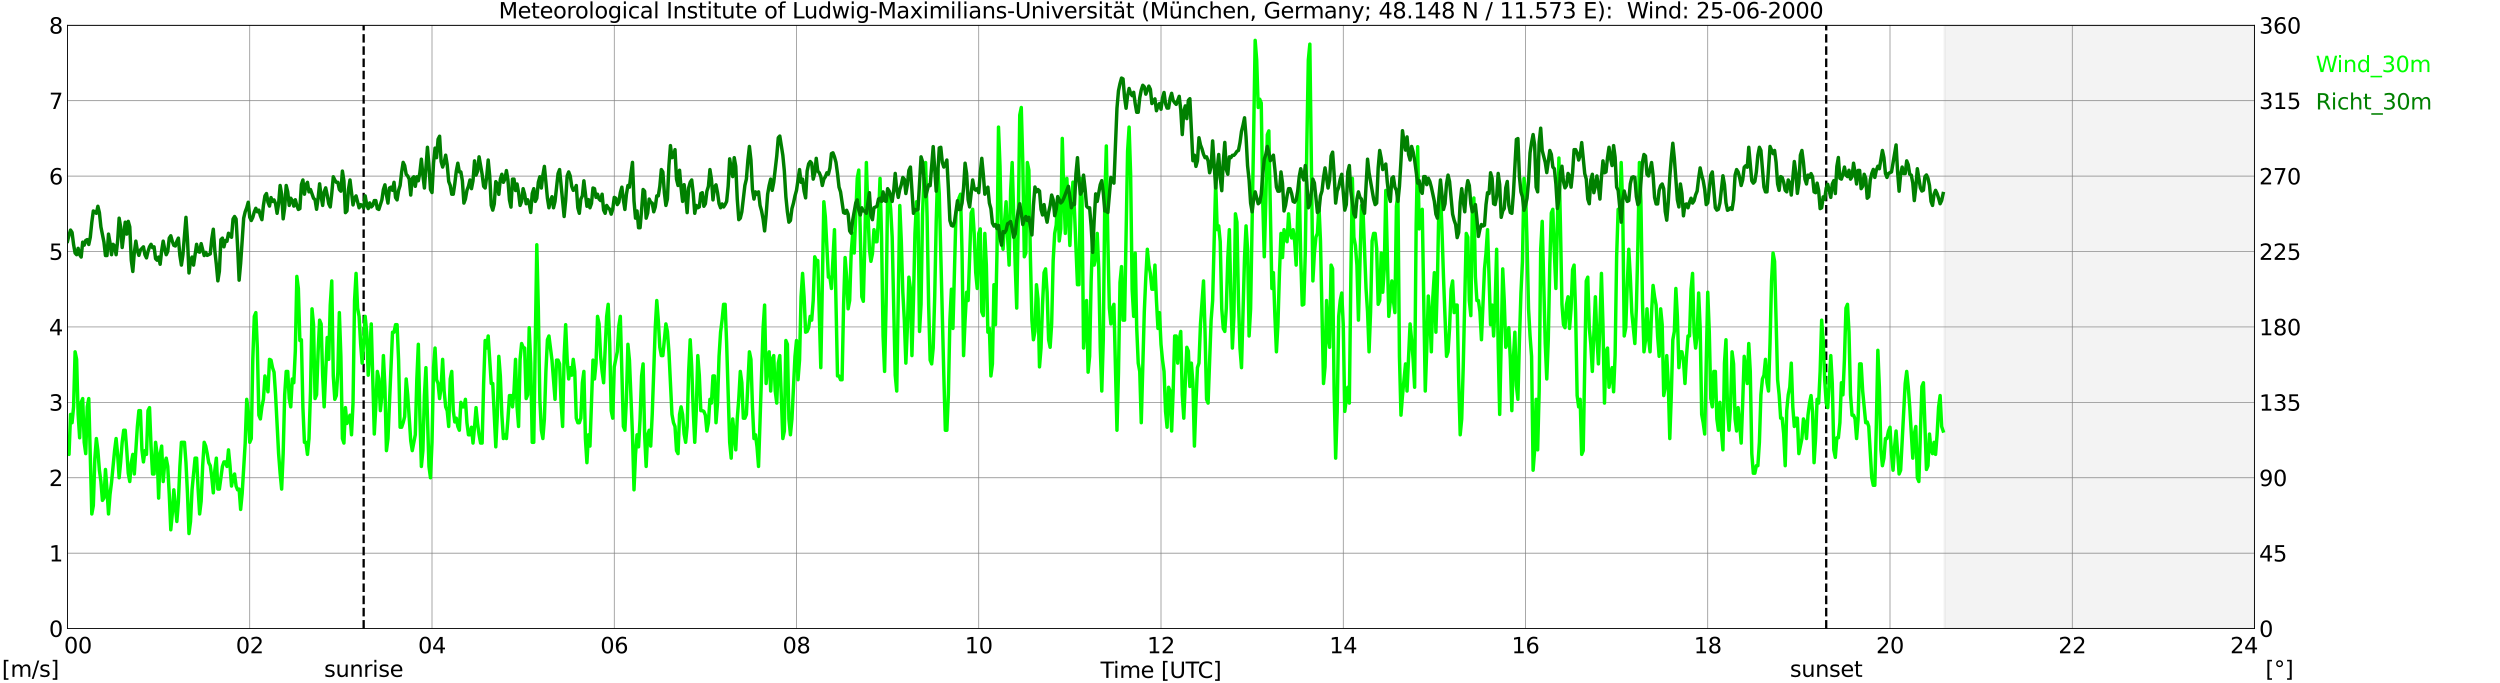 <?xml version="1.0" encoding="utf-8" standalone="no"?>
<!DOCTYPE svg PUBLIC "-//W3C//DTD SVG 1.1//EN"
  "http://www.w3.org/Graphics/SVG/1.1/DTD/svg11.dtd">
<svg xmlns:xlink="http://www.w3.org/1999/xlink" width="1085.4pt" height="296.64pt" viewBox="0 0 1085.4 296.64" xmlns="http://www.w3.org/2000/svg" version="1.1">
 <defs>
  <style type="text/css">*{stroke-linejoin: round; stroke-linecap: butt}</style>
 </defs>
 <g id="figure_1">
  <g id="patch_1">
   <path d="M 0 296.64 
L 1085.4 296.64 
L 1085.4 0 
L 0 0 
z
" style="fill: #ffffff"/>
  </g>
  <g id="axes_1">
   <g id="patch_2">
    <path d="M 29.306 272.909 
L 978.814 272.909 
L 978.814 10.976 
L 29.306 10.976 
z
" style="fill: #ffffff"/>
   </g>
   <g id="patch_3">
    <path d="M 844.3 272.909 
L 978.814 272.909 
L 978.814 10.976 
L 844.3 10.976 
z
" clip-path="url(#pb147e201fb)" style="fill: #d3d3d3; opacity: 0.25; stroke: #d3d3d3; stroke-linejoin: miter"/>
   </g>
   <g id="matplotlib.axis_1">
    <g id="xtick_1">
     <g id="line2d_1">
      <path d="M 29.306 272.909 
L 29.306 10.976 
" clip-path="url(#pb147e201fb)" style="fill: none; stroke: #808080; stroke-width: 0.3; stroke-linecap: square"/>
     </g>
     <g id="line2d_2"/>
     <g id="text_1">
      <!--    00 -->
      <g transform="translate(18.733 283.627) scale(0.095 -0.095)">
       <defs>
        <path id="DejaVuSans-20" transform="scale(0.016)"/>
        <path id="DejaVuSans-30" d="M 2034 4250 
Q 1547 4250 1301 3770 
Q 1056 3291 1056 2328 
Q 1056 1369 1301 889 
Q 1547 409 2034 409 
Q 2525 409 2770 889 
Q 3016 1369 3016 2328 
Q 3016 3291 2770 3770 
Q 2525 4250 2034 4250 
z
M 2034 4750 
Q 2819 4750 3233 4129 
Q 3647 3509 3647 2328 
Q 3647 1150 3233 529 
Q 2819 -91 2034 -91 
Q 1250 -91 836 529 
Q 422 1150 422 2328 
Q 422 3509 836 4129 
Q 1250 4750 2034 4750 
z
" transform="scale(0.016)"/>
       </defs>
       <use xlink:href="#DejaVuSans-20"/>
       <use xlink:href="#DejaVuSans-20" transform="translate(31.787 0)"/>
       <use xlink:href="#DejaVuSans-20" transform="translate(63.574 0)"/>
       <use xlink:href="#DejaVuSans-30" transform="translate(95.361 0)"/>
       <use xlink:href="#DejaVuSans-30" transform="translate(158.984 0)"/>
      </g>
     </g>
    </g>
    <g id="xtick_2">
     <g id="line2d_3">
      <path d="M 108.431 272.909 
L 108.431 10.976 
" clip-path="url(#pb147e201fb)" style="fill: none; stroke: #808080; stroke-width: 0.3; stroke-linecap: square"/>
     </g>
     <g id="line2d_4"/>
     <g id="text_2">
      <!-- 02 -->
      <g transform="translate(102.387 283.627) scale(0.095 -0.095)">
       <defs>
        <path id="DejaVuSans-32" d="M 1228 531 
L 3431 531 
L 3431 0 
L 469 0 
L 469 531 
Q 828 903 1448 1529 
Q 2069 2156 2228 2338 
Q 2531 2678 2651 2914 
Q 2772 3150 2772 3378 
Q 2772 3750 2511 3984 
Q 2250 4219 1831 4219 
Q 1534 4219 1204 4116 
Q 875 4013 500 3803 
L 500 4441 
Q 881 4594 1212 4672 
Q 1544 4750 1819 4750 
Q 2544 4750 2975 4387 
Q 3406 4025 3406 3419 
Q 3406 3131 3298 2873 
Q 3191 2616 2906 2266 
Q 2828 2175 2409 1742 
Q 1991 1309 1228 531 
z
" transform="scale(0.016)"/>
       </defs>
       <use xlink:href="#DejaVuSans-30"/>
       <use xlink:href="#DejaVuSans-32" transform="translate(63.623 0)"/>
      </g>
     </g>
    </g>
    <g id="xtick_3">
     <g id="line2d_5">
      <path d="M 187.557 272.909 
L 187.557 10.976 
" clip-path="url(#pb147e201fb)" style="fill: none; stroke: #808080; stroke-width: 0.3; stroke-linecap: square"/>
     </g>
     <g id="line2d_6"/>
     <g id="text_3">
      <!-- 04 -->
      <g transform="translate(181.513 283.627) scale(0.095 -0.095)">
       <defs>
        <path id="DejaVuSans-34" d="M 2419 4116 
L 825 1625 
L 2419 1625 
L 2419 4116 
z
M 2253 4666 
L 3047 4666 
L 3047 1625 
L 3713 1625 
L 3713 1100 
L 3047 1100 
L 3047 0 
L 2419 0 
L 2419 1100 
L 313 1100 
L 313 1709 
L 2253 4666 
z
" transform="scale(0.016)"/>
       </defs>
       <use xlink:href="#DejaVuSans-30"/>
       <use xlink:href="#DejaVuSans-34" transform="translate(63.623 0)"/>
      </g>
     </g>
    </g>
    <g id="xtick_4">
     <g id="line2d_7">
      <path d="M 266.683 272.909 
L 266.683 10.976 
" clip-path="url(#pb147e201fb)" style="fill: none; stroke: #808080; stroke-width: 0.3; stroke-linecap: square"/>
     </g>
     <g id="line2d_8"/>
     <g id="text_4">
      <!-- 06 -->
      <g transform="translate(260.638 283.627) scale(0.095 -0.095)">
       <defs>
        <path id="DejaVuSans-36" d="M 2113 2584 
Q 1688 2584 1439 2293 
Q 1191 2003 1191 1497 
Q 1191 994 1439 701 
Q 1688 409 2113 409 
Q 2538 409 2786 701 
Q 3034 994 3034 1497 
Q 3034 2003 2786 2293 
Q 2538 2584 2113 2584 
z
M 3366 4563 
L 3366 3988 
Q 3128 4100 2886 4159 
Q 2644 4219 2406 4219 
Q 1781 4219 1451 3797 
Q 1122 3375 1075 2522 
Q 1259 2794 1537 2939 
Q 1816 3084 2150 3084 
Q 2853 3084 3261 2657 
Q 3669 2231 3669 1497 
Q 3669 778 3244 343 
Q 2819 -91 2113 -91 
Q 1303 -91 875 529 
Q 447 1150 447 2328 
Q 447 3434 972 4092 
Q 1497 4750 2381 4750 
Q 2619 4750 2861 4703 
Q 3103 4656 3366 4563 
z
" transform="scale(0.016)"/>
       </defs>
       <use xlink:href="#DejaVuSans-30"/>
       <use xlink:href="#DejaVuSans-36" transform="translate(63.623 0)"/>
      </g>
     </g>
    </g>
    <g id="xtick_5">
     <g id="line2d_9">
      <path d="M 345.808 272.909 
L 345.808 10.976 
" clip-path="url(#pb147e201fb)" style="fill: none; stroke: #808080; stroke-width: 0.3; stroke-linecap: square"/>
     </g>
     <g id="line2d_10"/>
     <g id="text_5">
      <!-- 08 -->
      <g transform="translate(339.764 283.627) scale(0.095 -0.095)">
       <defs>
        <path id="DejaVuSans-38" d="M 2034 2216 
Q 1584 2216 1326 1975 
Q 1069 1734 1069 1313 
Q 1069 891 1326 650 
Q 1584 409 2034 409 
Q 2484 409 2743 651 
Q 3003 894 3003 1313 
Q 3003 1734 2745 1975 
Q 2488 2216 2034 2216 
z
M 1403 2484 
Q 997 2584 770 2862 
Q 544 3141 544 3541 
Q 544 4100 942 4425 
Q 1341 4750 2034 4750 
Q 2731 4750 3128 4425 
Q 3525 4100 3525 3541 
Q 3525 3141 3298 2862 
Q 3072 2584 2669 2484 
Q 3125 2378 3379 2068 
Q 3634 1759 3634 1313 
Q 3634 634 3220 271 
Q 2806 -91 2034 -91 
Q 1263 -91 848 271 
Q 434 634 434 1313 
Q 434 1759 690 2068 
Q 947 2378 1403 2484 
z
M 1172 3481 
Q 1172 3119 1398 2916 
Q 1625 2713 2034 2713 
Q 2441 2713 2670 2916 
Q 2900 3119 2900 3481 
Q 2900 3844 2670 4047 
Q 2441 4250 2034 4250 
Q 1625 4250 1398 4047 
Q 1172 3844 1172 3481 
z
" transform="scale(0.016)"/>
       </defs>
       <use xlink:href="#DejaVuSans-30"/>
       <use xlink:href="#DejaVuSans-38" transform="translate(63.623 0)"/>
      </g>
     </g>
    </g>
    <g id="xtick_6">
     <g id="line2d_11">
      <path d="M 424.934 272.909 
L 424.934 10.976 
" clip-path="url(#pb147e201fb)" style="fill: none; stroke: #808080; stroke-width: 0.3; stroke-linecap: square"/>
     </g>
     <g id="line2d_12"/>
     <g id="text_6">
      <!-- 10 -->
      <g transform="translate(418.89 283.627) scale(0.095 -0.095)">
       <defs>
        <path id="DejaVuSans-31" d="M 794 531 
L 1825 531 
L 1825 4091 
L 703 3866 
L 703 4441 
L 1819 4666 
L 2450 4666 
L 2450 531 
L 3481 531 
L 3481 0 
L 794 0 
L 794 531 
z
" transform="scale(0.016)"/>
       </defs>
       <use xlink:href="#DejaVuSans-31"/>
       <use xlink:href="#DejaVuSans-30" transform="translate(63.623 0)"/>
      </g>
     </g>
    </g>
    <g id="xtick_7">
     <g id="line2d_13">
      <path d="M 504.06 272.909 
L 504.06 10.976 
" clip-path="url(#pb147e201fb)" style="fill: none; stroke: #808080; stroke-width: 0.3; stroke-linecap: square"/>
     </g>
     <g id="line2d_14"/>
     <g id="text_7">
      <!-- 12 -->
      <g transform="translate(498.015 283.627) scale(0.095 -0.095)">
       <use xlink:href="#DejaVuSans-31"/>
       <use xlink:href="#DejaVuSans-32" transform="translate(63.623 0)"/>
      </g>
     </g>
    </g>
    <g id="xtick_8">
     <g id="line2d_15">
      <path d="M 583.185 272.909 
L 583.185 10.976 
" clip-path="url(#pb147e201fb)" style="fill: none; stroke: #808080; stroke-width: 0.3; stroke-linecap: square"/>
     </g>
     <g id="line2d_16"/>
     <g id="text_8">
      <!-- 14 -->
      <g transform="translate(577.141 283.627) scale(0.095 -0.095)">
       <use xlink:href="#DejaVuSans-31"/>
       <use xlink:href="#DejaVuSans-34" transform="translate(63.623 0)"/>
      </g>
     </g>
    </g>
    <g id="xtick_9">
     <g id="line2d_17">
      <path d="M 662.311 272.909 
L 662.311 10.976 
" clip-path="url(#pb147e201fb)" style="fill: none; stroke: #808080; stroke-width: 0.3; stroke-linecap: square"/>
     </g>
     <g id="line2d_18"/>
     <g id="text_9">
      <!-- 16 -->
      <g transform="translate(656.267 283.627) scale(0.095 -0.095)">
       <use xlink:href="#DejaVuSans-31"/>
       <use xlink:href="#DejaVuSans-36" transform="translate(63.623 0)"/>
      </g>
     </g>
    </g>
    <g id="xtick_10">
     <g id="line2d_19">
      <path d="M 741.437 272.909 
L 741.437 10.976 
" clip-path="url(#pb147e201fb)" style="fill: none; stroke: #808080; stroke-width: 0.3; stroke-linecap: square"/>
     </g>
     <g id="line2d_20"/>
     <g id="text_10">
      <!-- 18 -->
      <g transform="translate(735.392 283.627) scale(0.095 -0.095)">
       <use xlink:href="#DejaVuSans-31"/>
       <use xlink:href="#DejaVuSans-38" transform="translate(63.623 0)"/>
      </g>
     </g>
    </g>
    <g id="xtick_11">
     <g id="line2d_21">
      <path d="M 820.562 272.909 
L 820.562 10.976 
" clip-path="url(#pb147e201fb)" style="fill: none; stroke: #808080; stroke-width: 0.3; stroke-linecap: square"/>
     </g>
     <g id="line2d_22"/>
     <g id="text_11">
      <!-- 20 -->
      <g transform="translate(814.518 283.627) scale(0.095 -0.095)">
       <use xlink:href="#DejaVuSans-32"/>
       <use xlink:href="#DejaVuSans-30" transform="translate(63.623 0)"/>
      </g>
     </g>
    </g>
    <g id="xtick_12">
     <g id="line2d_23">
      <path d="M 899.688 272.909 
L 899.688 10.976 
" clip-path="url(#pb147e201fb)" style="fill: none; stroke: #808080; stroke-width: 0.3; stroke-linecap: square"/>
     </g>
     <g id="line2d_24"/>
     <g id="text_12">
      <!-- 22 -->
      <g transform="translate(893.644 283.627) scale(0.095 -0.095)">
       <use xlink:href="#DejaVuSans-32"/>
       <use xlink:href="#DejaVuSans-32" transform="translate(63.623 0)"/>
      </g>
     </g>
    </g>
    <g id="xtick_13">
     <g id="line2d_25">
      <path d="M 978.814 272.909 
L 978.814 10.976 
" clip-path="url(#pb147e201fb)" style="fill: none; stroke: #808080; stroke-width: 0.3; stroke-linecap: square"/>
     </g>
     <g id="line2d_26"/>
     <g id="text_13">
      <!-- 24    -->
      <g transform="translate(968.241 283.627) scale(0.095 -0.095)">
       <use xlink:href="#DejaVuSans-32"/>
       <use xlink:href="#DejaVuSans-34" transform="translate(63.623 0)"/>
       <use xlink:href="#DejaVuSans-20" transform="translate(127.246 0)"/>
       <use xlink:href="#DejaVuSans-20" transform="translate(159.033 0)"/>
       <use xlink:href="#DejaVuSans-20" transform="translate(190.82 0)"/>
      </g>
     </g>
    </g>
    <g id="text_14">
     <!-- Time [UTC] -->
     <g transform="translate(477.806 294.322) scale(0.095 -0.095)">
      <defs>
       <path id="DejaVuSans-54" d="M -19 4666 
L 3928 4666 
L 3928 4134 
L 2272 4134 
L 2272 0 
L 1638 0 
L 1638 4134 
L -19 4134 
L -19 4666 
z
" transform="scale(0.016)"/>
       <path id="DejaVuSans-69" d="M 603 3500 
L 1178 3500 
L 1178 0 
L 603 0 
L 603 3500 
z
M 603 4863 
L 1178 4863 
L 1178 4134 
L 603 4134 
L 603 4863 
z
" transform="scale(0.016)"/>
       <path id="DejaVuSans-6d" d="M 3328 2828 
Q 3544 3216 3844 3400 
Q 4144 3584 4550 3584 
Q 5097 3584 5394 3201 
Q 5691 2819 5691 2113 
L 5691 0 
L 5113 0 
L 5113 2094 
Q 5113 2597 4934 2840 
Q 4756 3084 4391 3084 
Q 3944 3084 3684 2787 
Q 3425 2491 3425 1978 
L 3425 0 
L 2847 0 
L 2847 2094 
Q 2847 2600 2669 2842 
Q 2491 3084 2119 3084 
Q 1678 3084 1418 2786 
Q 1159 2488 1159 1978 
L 1159 0 
L 581 0 
L 581 3500 
L 1159 3500 
L 1159 2956 
Q 1356 3278 1631 3431 
Q 1906 3584 2284 3584 
Q 2666 3584 2933 3390 
Q 3200 3197 3328 2828 
z
" transform="scale(0.016)"/>
       <path id="DejaVuSans-65" d="M 3597 1894 
L 3597 1613 
L 953 1613 
Q 991 1019 1311 708 
Q 1631 397 2203 397 
Q 2534 397 2845 478 
Q 3156 559 3463 722 
L 3463 178 
Q 3153 47 2828 -22 
Q 2503 -91 2169 -91 
Q 1331 -91 842 396 
Q 353 884 353 1716 
Q 353 2575 817 3079 
Q 1281 3584 2069 3584 
Q 2775 3584 3186 3129 
Q 3597 2675 3597 1894 
z
M 3022 2063 
Q 3016 2534 2758 2815 
Q 2500 3097 2075 3097 
Q 1594 3097 1305 2825 
Q 1016 2553 972 2059 
L 3022 2063 
z
" transform="scale(0.016)"/>
       <path id="DejaVuSans-5b" d="M 550 4863 
L 1875 4863 
L 1875 4416 
L 1125 4416 
L 1125 -397 
L 1875 -397 
L 1875 -844 
L 550 -844 
L 550 4863 
z
" transform="scale(0.016)"/>
       <path id="DejaVuSans-55" d="M 556 4666 
L 1191 4666 
L 1191 1831 
Q 1191 1081 1462 751 
Q 1734 422 2344 422 
Q 2950 422 3222 751 
Q 3494 1081 3494 1831 
L 3494 4666 
L 4128 4666 
L 4128 1753 
Q 4128 841 3676 375 
Q 3225 -91 2344 -91 
Q 1459 -91 1007 375 
Q 556 841 556 1753 
L 556 4666 
z
" transform="scale(0.016)"/>
       <path id="DejaVuSans-43" d="M 4122 4306 
L 4122 3641 
Q 3803 3938 3442 4084 
Q 3081 4231 2675 4231 
Q 1875 4231 1450 3742 
Q 1025 3253 1025 2328 
Q 1025 1406 1450 917 
Q 1875 428 2675 428 
Q 3081 428 3442 575 
Q 3803 722 4122 1019 
L 4122 359 
Q 3791 134 3420 21 
Q 3050 -91 2638 -91 
Q 1578 -91 968 557 
Q 359 1206 359 2328 
Q 359 3453 968 4101 
Q 1578 4750 2638 4750 
Q 3056 4750 3426 4639 
Q 3797 4528 4122 4306 
z
" transform="scale(0.016)"/>
       <path id="DejaVuSans-5d" d="M 1947 4863 
L 1947 -844 
L 622 -844 
L 622 -397 
L 1369 -397 
L 1369 4416 
L 622 4416 
L 622 4863 
L 1947 4863 
z
" transform="scale(0.016)"/>
      </defs>
      <use xlink:href="#DejaVuSans-54"/>
      <use xlink:href="#DejaVuSans-69" transform="translate(57.959 0)"/>
      <use xlink:href="#DejaVuSans-6d" transform="translate(85.742 0)"/>
      <use xlink:href="#DejaVuSans-65" transform="translate(183.154 0)"/>
      <use xlink:href="#DejaVuSans-20" transform="translate(244.678 0)"/>
      <use xlink:href="#DejaVuSans-5b" transform="translate(276.465 0)"/>
      <use xlink:href="#DejaVuSans-55" transform="translate(315.479 0)"/>
      <use xlink:href="#DejaVuSans-54" transform="translate(388.672 0)"/>
      <use xlink:href="#DejaVuSans-43" transform="translate(443.881 0)"/>
      <use xlink:href="#DejaVuSans-5d" transform="translate(513.705 0)"/>
     </g>
    </g>
   </g>
   <g id="matplotlib.axis_2">
    <g id="ytick_1">
     <g id="line2d_27">
      <path d="M 29.306 272.909 
L 978.814 272.909 
" clip-path="url(#pb147e201fb)" style="fill: none; stroke: #808080; stroke-width: 0.3; stroke-linecap: square"/>
     </g>
     <g id="line2d_28"/>
     <g id="text_15">
      <!-- 0 -->
      <g transform="translate(21.261 276.518) scale(0.095 -0.095)">
       <use xlink:href="#DejaVuSans-30"/>
      </g>
     </g>
    </g>
    <g id="ytick_2">
     <g id="line2d_29">
      <path d="M 29.306 240.167 
L 978.814 240.167 
" clip-path="url(#pb147e201fb)" style="fill: none; stroke: #808080; stroke-width: 0.3; stroke-linecap: square"/>
     </g>
     <g id="line2d_30"/>
     <g id="text_16">
      <!-- 1 -->
      <g transform="translate(21.261 243.776) scale(0.095 -0.095)">
       <use xlink:href="#DejaVuSans-31"/>
      </g>
     </g>
    </g>
    <g id="ytick_3">
     <g id="line2d_31">
      <path d="M 29.306 207.426 
L 978.814 207.426 
" clip-path="url(#pb147e201fb)" style="fill: none; stroke: #808080; stroke-width: 0.3; stroke-linecap: square"/>
     </g>
     <g id="line2d_32"/>
     <g id="text_17">
      <!-- 2 -->
      <g transform="translate(21.261 211.035) scale(0.095 -0.095)">
       <use xlink:href="#DejaVuSans-32"/>
      </g>
     </g>
    </g>
    <g id="ytick_4">
     <g id="line2d_33">
      <path d="M 29.306 174.684 
L 978.814 174.684 
" clip-path="url(#pb147e201fb)" style="fill: none; stroke: #808080; stroke-width: 0.3; stroke-linecap: square"/>
     </g>
     <g id="line2d_34"/>
     <g id="text_18">
      <!-- 3 -->
      <g transform="translate(21.261 178.293) scale(0.095 -0.095)">
       <defs>
        <path id="DejaVuSans-33" d="M 2597 2516 
Q 3050 2419 3304 2112 
Q 3559 1806 3559 1356 
Q 3559 666 3084 287 
Q 2609 -91 1734 -91 
Q 1441 -91 1130 -33 
Q 819 25 488 141 
L 488 750 
Q 750 597 1062 519 
Q 1375 441 1716 441 
Q 2309 441 2620 675 
Q 2931 909 2931 1356 
Q 2931 1769 2642 2001 
Q 2353 2234 1838 2234 
L 1294 2234 
L 1294 2753 
L 1863 2753 
Q 2328 2753 2575 2939 
Q 2822 3125 2822 3475 
Q 2822 3834 2567 4026 
Q 2313 4219 1838 4219 
Q 1578 4219 1281 4162 
Q 984 4106 628 3988 
L 628 4550 
Q 988 4650 1302 4700 
Q 1616 4750 1894 4750 
Q 2613 4750 3031 4423 
Q 3450 4097 3450 3541 
Q 3450 3153 3228 2886 
Q 3006 2619 2597 2516 
z
" transform="scale(0.016)"/>
       </defs>
       <use xlink:href="#DejaVuSans-33"/>
      </g>
     </g>
    </g>
    <g id="ytick_5">
     <g id="line2d_35">
      <path d="M 29.306 141.942 
L 978.814 141.942 
" clip-path="url(#pb147e201fb)" style="fill: none; stroke: #808080; stroke-width: 0.3; stroke-linecap: square"/>
     </g>
     <g id="line2d_36"/>
     <g id="text_19">
      <!-- 4 -->
      <g transform="translate(21.261 145.551) scale(0.095 -0.095)">
       <use xlink:href="#DejaVuSans-34"/>
      </g>
     </g>
    </g>
    <g id="ytick_6">
     <g id="line2d_37">
      <path d="M 29.306 109.201 
L 978.814 109.201 
" clip-path="url(#pb147e201fb)" style="fill: none; stroke: #808080; stroke-width: 0.3; stroke-linecap: square"/>
     </g>
     <g id="line2d_38"/>
     <g id="text_20">
      <!-- 5 -->
      <g transform="translate(21.261 112.81) scale(0.095 -0.095)">
       <defs>
        <path id="DejaVuSans-35" d="M 691 4666 
L 3169 4666 
L 3169 4134 
L 1269 4134 
L 1269 2991 
Q 1406 3038 1543 3061 
Q 1681 3084 1819 3084 
Q 2600 3084 3056 2656 
Q 3513 2228 3513 1497 
Q 3513 744 3044 326 
Q 2575 -91 1722 -91 
Q 1428 -91 1123 -41 
Q 819 9 494 109 
L 494 744 
Q 775 591 1075 516 
Q 1375 441 1709 441 
Q 2250 441 2565 725 
Q 2881 1009 2881 1497 
Q 2881 1984 2565 2268 
Q 2250 2553 1709 2553 
Q 1456 2553 1204 2497 
Q 953 2441 691 2322 
L 691 4666 
z
" transform="scale(0.016)"/>
       </defs>
       <use xlink:href="#DejaVuSans-35"/>
      </g>
     </g>
    </g>
    <g id="ytick_7">
     <g id="line2d_39">
      <path d="M 29.306 76.459 
L 978.814 76.459 
" clip-path="url(#pb147e201fb)" style="fill: none; stroke: #808080; stroke-width: 0.3; stroke-linecap: square"/>
     </g>
     <g id="line2d_40"/>
     <g id="text_21">
      <!-- 6 -->
      <g transform="translate(21.261 80.068) scale(0.095 -0.095)">
       <use xlink:href="#DejaVuSans-36"/>
      </g>
     </g>
    </g>
    <g id="ytick_8">
     <g id="line2d_41">
      <path d="M 29.306 43.717 
L 978.814 43.717 
" clip-path="url(#pb147e201fb)" style="fill: none; stroke: #808080; stroke-width: 0.3; stroke-linecap: square"/>
     </g>
     <g id="line2d_42"/>
     <g id="text_22">
      <!-- 7 -->
      <g transform="translate(21.261 47.327) scale(0.095 -0.095)">
       <defs>
        <path id="DejaVuSans-37" d="M 525 4666 
L 3525 4666 
L 3525 4397 
L 1831 0 
L 1172 0 
L 2766 4134 
L 525 4134 
L 525 4666 
z
" transform="scale(0.016)"/>
       </defs>
       <use xlink:href="#DejaVuSans-37"/>
      </g>
     </g>
    </g>
    <g id="ytick_9">
     <g id="line2d_43">
      <path d="M 29.306 10.976 
L 978.814 10.976 
" clip-path="url(#pb147e201fb)" style="fill: none; stroke: #808080; stroke-width: 0.3; stroke-linecap: square"/>
     </g>
     <g id="line2d_44"/>
     <g id="text_23">
      <!-- 8 -->
      <g transform="translate(21.261 14.585) scale(0.095 -0.095)">
       <use xlink:href="#DejaVuSans-38"/>
      </g>
     </g>
    </g>
   </g>
   <g id="line2d_45">
    <path d="M 157.885 272.909 
L 157.885 10.976 
" clip-path="url(#pb147e201fb)" style="fill: none; stroke-dasharray: 3.7,1.6; stroke-dashoffset: 0; stroke: #000000"/>
   </g>
   <g id="line2d_46">
    <path d="M 792.868 272.909 
L 792.868 10.976 
" clip-path="url(#pb147e201fb)" style="fill: none; stroke-dasharray: 3.7,1.6; stroke-dashoffset: 0; stroke: #000000"/>
   </g>
   <g id="line2d_47">
    <path d="M 29.306 192.037 
L 29.965 197.276 
L 30.625 179.923 
L 31.284 183.524 
L 31.943 176.648 
L 32.603 152.747 
L 33.262 156.021 
L 33.921 179.923 
L 34.581 190.072 
L 35.24 174.684 
L 35.9 173.047 
L 36.559 192.037 
L 37.218 196.948 
L 37.878 176.648 
L 38.537 173.047 
L 39.856 223.142 
L 40.515 219.54 
L 41.175 199.24 
L 41.834 190.4 
L 42.493 195.639 
L 43.153 204.151 
L 43.812 209.063 
L 44.472 217.248 
L 45.131 216.266 
L 45.79 203.824 
L 46.45 212.664 
L 47.109 223.142 
L 47.768 214.629 
L 48.428 209.39 
L 49.747 195.639 
L 50.406 190.4 
L 51.065 197.276 
L 51.725 207.426 
L 52.384 200.55 
L 53.043 192.037 
L 53.703 186.798 
L 54.362 186.798 
L 55.022 195.311 
L 55.681 205.461 
L 56.34 209.063 
L 57 200.877 
L 57.659 197.276 
L 58.319 205.788 
L 59.637 185.161 
L 60.297 178.285 
L 60.956 178.285 
L 61.615 195.311 
L 62.275 200.55 
L 62.934 195.639 
L 63.594 197.276 
L 64.253 178.285 
L 64.912 176.976 
L 65.572 193.674 
L 66.231 205.788 
L 66.89 205.788 
L 67.55 192.037 
L 68.209 197.276 
L 68.869 216.266 
L 69.528 197.276 
L 70.187 193.674 
L 70.847 209.063 
L 71.506 201.205 
L 72.166 198.913 
L 72.825 202.514 
L 73.484 214.629 
L 74.144 230.017 
L 74.803 223.142 
L 75.462 212.664 
L 76.781 226.416 
L 77.441 217.903 
L 78.1 202.514 
L 78.759 192.037 
L 80.078 192.037 
L 80.737 200.877 
L 81.397 214.301 
L 82.056 231.654 
L 82.716 226.416 
L 83.375 212.664 
L 84.694 198.913 
L 85.353 198.913 
L 86.013 212.337 
L 86.672 223.142 
L 87.331 217.575 
L 87.991 202.187 
L 88.65 192.037 
L 89.309 193.674 
L 89.969 196.948 
L 90.628 200.877 
L 91.288 202.187 
L 91.947 207.098 
L 92.606 213.974 
L 93.266 204.151 
L 93.925 198.913 
L 94.584 212.337 
L 95.244 212.337 
L 96.563 202.514 
L 97.222 200.55 
L 97.881 200.55 
L 98.541 202.514 
L 99.2 195.311 
L 99.86 202.187 
L 100.519 211.027 
L 101.178 207.426 
L 101.838 205.788 
L 102.497 211.027 
L 103.156 212.664 
L 103.816 212.337 
L 104.475 221.177 
L 105.135 214.301 
L 106.453 192.364 
L 107.113 173.374 
L 107.772 178.613 
L 108.431 192.037 
L 109.091 190.4 
L 109.75 156.021 
L 110.41 137.358 
L 111.069 135.721 
L 111.728 151.11 
L 112.388 180.25 
L 113.047 181.887 
L 113.707 176.648 
L 114.366 173.374 
L 115.025 163.224 
L 116.344 170.1 
L 117.003 156.021 
L 117.663 156.349 
L 118.322 159.623 
L 118.982 161.587 
L 119.641 171.41 
L 120.96 196.948 
L 121.619 205.461 
L 122.278 212.337 
L 122.938 196.948 
L 123.597 171.41 
L 124.257 161.26 
L 124.916 161.26 
L 125.575 173.047 
L 126.235 176.648 
L 126.894 164.534 
L 127.553 166.171 
L 128.213 152.42 
L 128.872 120.005 
L 129.532 125.244 
L 130.191 147.836 
L 130.85 147.508 
L 131.51 176.976 
L 132.169 192.037 
L 132.829 192.037 
L 133.488 197.276 
L 134.147 190.4 
L 134.807 170.1 
L 135.466 134.084 
L 136.125 140.96 
L 136.785 173.047 
L 137.444 171.41 
L 138.104 152.747 
L 138.763 138.995 
L 139.422 140.633 
L 140.082 162.897 
L 140.741 176.648 
L 142.06 146.526 
L 142.719 156.021 
L 143.379 132.447 
L 144.038 121.97 
L 144.697 163.224 
L 145.357 173.374 
L 146.016 171.737 
L 146.676 161.587 
L 147.335 135.721 
L 147.994 154.711 
L 148.654 190.4 
L 149.313 192.364 
L 149.972 176.976 
L 150.632 183.852 
L 151.951 180.25 
L 152.61 188.763 
L 153.269 175.011 
L 153.929 130.483 
L 154.588 118.696 
L 155.247 133.757 
L 155.907 137.358 
L 156.566 149.145 
L 157.226 157.658 
L 157.885 149.145 
L 158.544 137.358 
L 159.204 144.234 
L 159.863 162.897 
L 160.523 152.747 
L 161.182 140.633 
L 162.501 188.435 
L 163.16 176.321 
L 163.819 161.26 
L 164.479 164.534 
L 165.138 178.285 
L 165.798 171.737 
L 166.457 154.384 
L 167.116 168.136 
L 167.776 195.639 
L 168.435 190.4 
L 170.413 144.234 
L 171.073 144.234 
L 171.732 140.96 
L 172.391 140.96 
L 173.051 156.349 
L 173.71 185.489 
L 174.37 185.489 
L 175.029 183.524 
L 175.688 180.905 
L 176.348 164.534 
L 177.007 171.41 
L 178.326 191.382 
L 178.985 195.639 
L 180.304 188.763 
L 180.963 164.861 
L 181.623 149.473 
L 182.282 180.25 
L 182.941 202.514 
L 183.601 195.639 
L 184.26 171.737 
L 184.92 159.623 
L 186.238 202.514 
L 186.898 207.426 
L 187.557 192.037 
L 188.217 159.623 
L 188.876 151.11 
L 189.535 164.861 
L 190.195 166.498 
L 190.854 173.047 
L 191.513 168.136 
L 192.173 156.021 
L 192.832 169.773 
L 193.492 176.648 
L 194.151 178.285 
L 194.81 185.161 
L 195.47 164.534 
L 196.129 161.26 
L 196.788 178.285 
L 197.448 183.197 
L 198.107 181.56 
L 198.767 185.161 
L 199.426 186.798 
L 200.085 174.684 
L 200.745 176.648 
L 201.404 176.648 
L 202.063 173.374 
L 202.723 183.524 
L 203.382 188.763 
L 204.042 188.763 
L 204.701 185.489 
L 205.36 192.364 
L 206.02 185.489 
L 206.679 176.976 
L 207.339 183.852 
L 207.998 188.763 
L 208.657 192.364 
L 209.317 192.364 
L 209.976 166.498 
L 210.635 147.836 
L 211.295 151.11 
L 211.954 145.871 
L 213.273 166.498 
L 213.932 166.498 
L 215.251 194.001 
L 215.91 180.25 
L 216.57 154.711 
L 217.229 163.224 
L 217.889 180.25 
L 218.548 190.4 
L 219.207 188.763 
L 219.867 190.4 
L 220.526 181.887 
L 221.186 171.737 
L 221.845 171.737 
L 222.504 176.648 
L 223.164 169.773 
L 223.823 156.021 
L 224.482 176.648 
L 225.142 185.161 
L 225.801 156.021 
L 226.461 149.145 
L 227.12 150.782 
L 227.779 151.11 
L 228.439 173.047 
L 229.098 171.41 
L 229.757 142.27 
L 230.417 157.658 
L 231.076 192.037 
L 231.736 192.037 
L 233.054 106.254 
L 233.714 133.757 
L 234.373 173.374 
L 235.033 186.798 
L 235.692 190.4 
L 236.351 181.887 
L 237.011 161.26 
L 237.67 147.508 
L 238.329 145.871 
L 239.648 156.349 
L 240.967 173.374 
L 241.626 156.349 
L 242.286 156.349 
L 242.945 157.986 
L 243.604 175.011 
L 244.264 185.161 
L 244.923 154.711 
L 245.583 140.96 
L 246.242 156.021 
L 246.901 164.534 
L 247.561 159.623 
L 248.22 162.897 
L 248.88 156.021 
L 249.539 161.26 
L 250.198 181.56 
L 250.858 183.524 
L 251.517 183.524 
L 252.176 181.56 
L 252.836 166.171 
L 253.495 161.26 
L 254.155 190.4 
L 254.814 200.877 
L 255.473 188.763 
L 256.133 193.674 
L 257.451 156.349 
L 258.111 164.534 
L 258.77 157.658 
L 259.43 137.358 
L 260.089 140.633 
L 260.748 154.384 
L 261.408 161.26 
L 262.067 166.171 
L 263.386 137.358 
L 264.045 132.12 
L 264.705 149.145 
L 265.364 178.285 
L 266.023 181.56 
L 266.683 159.295 
L 268.002 152.747 
L 268.661 141.615 
L 269.32 137.358 
L 270.639 185.161 
L 271.298 186.798 
L 271.958 173.374 
L 272.617 149.473 
L 273.277 156.349 
L 274.595 188.763 
L 275.255 212.664 
L 275.914 197.276 
L 276.573 188.763 
L 277.233 194.001 
L 277.892 181.887 
L 278.552 163.224 
L 279.211 157.986 
L 279.87 188.763 
L 280.53 202.514 
L 281.189 188.763 
L 281.849 186.798 
L 282.508 193.674 
L 283.167 179.923 
L 284.486 142.27 
L 285.145 130.483 
L 285.805 138.995 
L 286.464 150.782 
L 287.124 154.384 
L 287.783 154.384 
L 289.102 140.633 
L 289.761 143.907 
L 290.42 152.747 
L 291.739 179.923 
L 292.399 183.524 
L 293.058 185.161 
L 293.717 195.639 
L 294.377 196.948 
L 295.036 179.923 
L 295.696 176.648 
L 296.355 179.923 
L 297.014 188.435 
L 297.674 192.037 
L 298.333 185.161 
L 298.992 161.26 
L 299.652 147.508 
L 300.311 159.295 
L 300.971 178.285 
L 301.63 192.037 
L 302.289 178.285 
L 302.949 154.384 
L 303.608 162.897 
L 304.267 178.285 
L 304.927 178.285 
L 305.586 178.613 
L 306.246 180.25 
L 306.905 187.126 
L 307.564 183.524 
L 308.224 173.374 
L 308.883 175.011 
L 309.543 163.224 
L 310.202 163.224 
L 310.861 183.524 
L 311.521 175.011 
L 312.18 154.711 
L 312.839 144.234 
L 313.499 138.995 
L 314.158 132.12 
L 314.818 132.12 
L 315.477 149.145 
L 316.796 192.037 
L 317.455 198.913 
L 318.114 181.887 
L 319.433 195.311 
L 320.093 181.56 
L 320.752 173.047 
L 321.411 161.26 
L 322.071 166.171 
L 322.73 181.56 
L 323.39 181.56 
L 324.049 179.923 
L 325.368 152.747 
L 326.027 156.021 
L 326.686 176.648 
L 327.346 190.4 
L 328.005 188.763 
L 328.665 194.001 
L 329.324 202.514 
L 331.302 142.597 
L 331.961 132.447 
L 332.621 166.498 
L 333.28 157.986 
L 333.94 152.747 
L 334.599 169.773 
L 335.258 156.021 
L 335.918 154.384 
L 336.577 169.773 
L 337.236 175.011 
L 337.896 157.658 
L 338.555 154.384 
L 339.874 190.4 
L 340.533 187.126 
L 341.193 147.836 
L 341.852 149.473 
L 342.512 181.887 
L 343.171 188.763 
L 343.83 181.887 
L 345.149 154.711 
L 345.808 147.836 
L 346.468 164.861 
L 347.127 156.349 
L 347.787 128.846 
L 348.446 118.696 
L 349.105 128.846 
L 349.765 144.234 
L 350.424 143.907 
L 351.083 142.27 
L 351.743 137.358 
L 352.402 138.995 
L 353.062 130.483 
L 353.721 111.493 
L 354.38 113.13 
L 355.04 113.13 
L 356.359 159.623 
L 357.677 87.591 
L 358.337 94.139 
L 359.655 120.333 
L 360.315 120.333 
L 360.974 125.244 
L 362.293 99.706 
L 363.612 163.224 
L 364.271 163.224 
L 364.93 164.861 
L 365.59 164.861 
L 366.249 132.447 
L 366.909 111.82 
L 367.568 120.333 
L 368.227 134.084 
L 368.887 130.483 
L 369.546 109.855 
L 370.206 101.343 
L 370.865 109.855 
L 372.184 77.441 
L 372.843 73.84 
L 374.162 128.846 
L 374.821 130.81 
L 375.481 104.944 
L 376.14 70.565 
L 376.799 91.193 
L 377.459 108.218 
L 378.118 113.457 
L 378.777 110.183 
L 379.437 99.706 
L 380.096 104.944 
L 380.756 104.944 
L 381.415 94.467 
L 382.074 77.441 
L 382.734 102.98 
L 383.393 145.871 
L 384.053 161.26 
L 384.712 132.12 
L 385.371 83.99 
L 386.031 83.99 
L 386.69 90.865 
L 387.349 102.98 
L 388.668 162.897 
L 389.328 169.773 
L 390.646 89.228 
L 391.306 104.617 
L 391.965 126.881 
L 392.624 138.995 
L 393.284 157.658 
L 393.943 142.27 
L 394.603 120.333 
L 395.262 125.244 
L 395.921 154.384 
L 396.581 130.483 
L 397.24 101.343 
L 397.899 87.591 
L 398.559 92.83 
L 399.218 143.907 
L 399.878 132.12 
L 400.537 92.83 
L 401.196 75.804 
L 401.856 70.565 
L 402.515 94.467 
L 403.175 132.447 
L 403.834 156.349 
L 404.493 157.986 
L 405.153 151.11 
L 405.812 128.846 
L 406.471 96.104 
L 407.131 73.84 
L 407.79 83.99 
L 409.768 162.897 
L 410.428 186.798 
L 411.087 186.798 
L 411.746 171.41 
L 412.406 138.995 
L 413.065 125.571 
L 413.725 142.597 
L 415.043 92.83 
L 416.362 85.954 
L 417.022 84.317 
L 417.681 109.855 
L 418.34 154.384 
L 419 138.995 
L 419.659 126.881 
L 420.318 130.483 
L 421.637 92.502 
L 422.297 90.865 
L 422.956 101.343 
L 423.615 118.368 
L 424.275 125.244 
L 424.934 101.343 
L 425.593 99.378 
L 426.253 135.394 
L 426.912 137.031 
L 427.572 101.343 
L 428.231 115.094 
L 428.89 144.234 
L 429.55 142.597 
L 430.209 163.224 
L 430.869 157.986 
L 431.528 123.607 
L 432.187 140.96 
L 432.847 109.855 
L 433.506 55.177 
L 434.165 72.203 
L 434.825 103.307 
L 435.484 108.218 
L 436.144 96.104 
L 436.803 87.591 
L 437.462 102.98 
L 438.122 115.094 
L 438.781 82.68 
L 439.44 70.565 
L 440.759 115.094 
L 441.419 133.757 
L 442.078 96.104 
L 442.737 49.938 
L 443.397 46.664 
L 444.056 70.565 
L 444.716 111.493 
L 445.375 109.855 
L 446.034 70.565 
L 446.694 73.84 
L 447.353 111.493 
L 448.012 138.995 
L 448.672 147.508 
L 449.331 143.907 
L 449.991 123.607 
L 450.65 129.828 
L 451.309 159.295 
L 451.969 151.11 
L 452.628 132.12 
L 453.287 118.368 
L 453.947 116.731 
L 454.606 126.881 
L 455.266 147.508 
L 455.925 150.782 
L 456.584 140.633 
L 457.244 113.13 
L 457.903 101.343 
L 458.563 97.741 
L 459.222 85.954 
L 459.881 104.617 
L 460.541 99.378 
L 461.2 60.088 
L 461.859 83.99 
L 462.519 101.343 
L 463.178 77.441 
L 464.497 106.581 
L 465.156 89.556 
L 465.816 79.078 
L 466.475 91.193 
L 467.794 123.607 
L 468.453 123.607 
L 469.113 77.441 
L 469.772 85.954 
L 470.431 151.11 
L 471.75 130.483 
L 472.409 161.587 
L 473.069 154.711 
L 473.728 121.97 
L 474.388 102.98 
L 475.047 115.094 
L 475.706 111.493 
L 476.366 101.343 
L 477.025 116.731 
L 477.685 150.782 
L 478.344 169.773 
L 479.003 147.508 
L 479.663 85.954 
L 480.322 63.362 
L 480.981 104.617 
L 481.641 133.757 
L 482.3 140.633 
L 482.96 133.757 
L 483.619 132.12 
L 484.938 186.798 
L 485.597 161.915 
L 486.256 122.625 
L 486.916 115.749 
L 487.575 138.995 
L 488.235 138.995 
L 489.553 65.654 
L 490.213 55.177 
L 490.872 75.804 
L 491.532 125.571 
L 492.191 137.358 
L 492.85 109.855 
L 493.51 142.27 
L 494.169 157.658 
L 494.828 161.26 
L 495.488 183.524 
L 496.807 135.394 
L 497.466 120.333 
L 498.125 108.218 
L 498.785 115.094 
L 499.444 118.696 
L 500.103 125.571 
L 500.763 125.571 
L 501.422 115.094 
L 502.082 130.483 
L 502.741 142.597 
L 503.4 135.721 
L 504.06 149.473 
L 504.719 156.349 
L 505.379 161.26 
L 506.038 178.613 
L 506.697 185.489 
L 507.357 168.136 
L 508.016 169.773 
L 508.675 187.126 
L 509.335 169.773 
L 509.994 145.871 
L 510.654 145.871 
L 511.313 157.658 
L 511.972 147.508 
L 512.632 143.907 
L 513.291 171.41 
L 513.95 181.56 
L 515.269 150.782 
L 515.929 152.42 
L 516.588 167.808 
L 517.247 157.658 
L 517.907 166.171 
L 518.566 193.674 
L 519.226 175.011 
L 519.885 159.623 
L 520.544 157.658 
L 521.204 140.633 
L 522.522 121.97 
L 523.182 144.234 
L 523.841 173.374 
L 524.501 175.011 
L 525.819 138.995 
L 526.479 130.483 
L 527.797 79.078 
L 528.457 99.706 
L 529.116 98.068 
L 529.776 104.944 
L 530.435 134.084 
L 531.094 142.597 
L 531.754 143.907 
L 532.413 133.757 
L 533.073 111.82 
L 533.732 99.706 
L 534.391 128.846 
L 535.051 151.11 
L 535.71 137.358 
L 536.369 92.83 
L 537.029 96.431 
L 537.688 130.483 
L 538.348 151.11 
L 539.007 159.623 
L 540.326 111.82 
L 540.985 98.068 
L 541.644 108.218 
L 542.304 145.871 
L 542.963 134.084 
L 544.282 58.451 
L 544.941 17.524 
L 545.601 26.037 
L 546.26 46.664 
L 546.919 43.062 
L 547.579 44.7 
L 548.238 87.591 
L 548.898 111.493 
L 549.557 87.591 
L 550.216 58.451 
L 550.876 56.814 
L 552.195 125.244 
L 552.854 118.368 
L 553.513 137.358 
L 554.173 152.747 
L 554.832 140.633 
L 555.491 118.368 
L 556.151 101.343 
L 556.81 111.82 
L 557.47 99.706 
L 558.129 103.307 
L 558.788 104.944 
L 559.448 92.83 
L 560.107 101.343 
L 560.766 103.307 
L 561.426 99.706 
L 562.085 104.944 
L 562.745 115.094 
L 563.404 92.83 
L 564.063 79.078 
L 564.723 111.82 
L 565.382 132.447 
L 566.042 132.12 
L 566.701 109.855 
L 567.36 63.69 
L 568.02 26.037 
L 568.679 19.161 
L 569.998 121.97 
L 570.657 109.855 
L 571.317 102.98 
L 571.976 101.343 
L 572.635 89.228 
L 573.295 104.617 
L 574.613 166.498 
L 575.273 159.295 
L 575.932 130.483 
L 576.592 145.871 
L 577.251 150.782 
L 577.91 115.094 
L 578.57 116.731 
L 579.229 169.773 
L 579.889 198.913 
L 580.548 178.613 
L 581.207 137.358 
L 581.867 130.483 
L 582.526 127.209 
L 583.185 140.96 
L 583.845 178.613 
L 585.164 168.136 
L 585.823 175.011 
L 586.482 120.333 
L 587.142 77.441 
L 587.801 102.98 
L 588.46 106.581 
L 589.12 115.094 
L 589.779 138.995 
L 591.098 89.228 
L 591.757 91.193 
L 593.076 125.244 
L 593.736 135.394 
L 594.395 152.747 
L 595.054 135.394 
L 595.714 104.617 
L 596.373 101.343 
L 597.032 101.343 
L 597.692 107.891 
L 598.351 132.12 
L 599.011 130.483 
L 599.67 109.855 
L 600.329 126.881 
L 600.989 116.731 
L 601.648 82.68 
L 602.967 137.358 
L 603.626 130.483 
L 604.286 121.97 
L 604.945 130.483 
L 605.604 135.721 
L 606.264 89.556 
L 606.923 84.317 
L 607.582 154.711 
L 608.242 180.25 
L 608.901 171.737 
L 610.22 157.986 
L 610.879 169.773 
L 612.198 140.633 
L 612.858 147.508 
L 613.517 156.021 
L 614.176 168.136 
L 614.836 97.741 
L 615.495 63.69 
L 616.154 99.378 
L 616.814 92.83 
L 617.473 90.865 
L 618.792 169.773 
L 619.451 151.11 
L 620.111 128.518 
L 620.77 137.358 
L 621.429 152.747 
L 622.089 128.846 
L 622.748 118.368 
L 623.408 144.234 
L 624.067 121.97 
L 624.726 87.919 
L 625.386 82.68 
L 626.045 99.706 
L 626.705 120.333 
L 628.023 154.711 
L 628.683 152.747 
L 629.342 142.597 
L 630.001 125.571 
L 630.661 121.97 
L 631.32 135.721 
L 631.98 132.447 
L 632.639 132.447 
L 633.298 164.861 
L 633.958 188.763 
L 634.617 181.887 
L 635.276 159.295 
L 636.595 101.343 
L 637.255 102.98 
L 637.914 130.483 
L 638.573 137.031 
L 639.233 90.865 
L 639.892 85.954 
L 640.552 120.005 
L 641.211 130.483 
L 641.87 130.483 
L 642.53 135.394 
L 643.189 147.508 
L 644.508 116.731 
L 645.167 109.855 
L 645.827 99.706 
L 647.145 140.96 
L 647.805 132.447 
L 648.464 145.871 
L 649.123 132.12 
L 649.783 108.218 
L 650.442 150.782 
L 651.102 179.923 
L 652.42 116.731 
L 653.08 130.483 
L 653.739 150.782 
L 654.399 149.145 
L 655.058 142.27 
L 655.717 156.021 
L 656.377 178.285 
L 657.036 156.021 
L 657.695 144.234 
L 658.355 167.481 
L 659.014 173.374 
L 659.674 147.836 
L 660.333 127.209 
L 660.992 113.457 
L 661.652 77.441 
L 662.311 82.68 
L 662.97 104.944 
L 663.63 134.084 
L 664.289 145.871 
L 664.949 154.711 
L 665.608 204.151 
L 666.267 195.639 
L 666.927 173.374 
L 667.586 195.311 
L 668.246 169.773 
L 668.905 108.218 
L 669.564 96.104 
L 670.883 149.145 
L 671.542 164.534 
L 672.202 147.508 
L 672.861 114.767 
L 673.521 92.502 
L 674.18 90.865 
L 674.839 109.855 
L 675.499 125.244 
L 676.817 68.601 
L 677.477 97.741 
L 678.136 132.12 
L 678.796 140.96 
L 679.455 142.27 
L 680.114 132.12 
L 680.774 128.846 
L 681.433 142.597 
L 682.092 134.084 
L 682.752 117.059 
L 683.411 115.094 
L 684.071 135.721 
L 684.73 171.737 
L 685.389 176.648 
L 686.049 173.374 
L 686.708 197.276 
L 687.368 195.639 
L 688.686 121.97 
L 689.346 120.333 
L 690.005 142.27 
L 690.664 149.473 
L 691.324 161.26 
L 692.643 128.846 
L 693.302 146.199 
L 693.961 157.986 
L 694.621 140.96 
L 695.28 118.696 
L 695.939 140.96 
L 696.599 175.011 
L 697.258 152.747 
L 697.918 151.11 
L 698.577 168.136 
L 699.236 163.224 
L 699.896 159.623 
L 700.555 170.1 
L 701.215 154.384 
L 701.874 111.493 
L 702.533 90.865 
L 703.193 94.467 
L 703.852 70.565 
L 704.511 89.228 
L 705.171 145.871 
L 705.83 142.27 
L 706.49 123.607 
L 707.149 108.218 
L 707.808 120.005 
L 708.468 135.721 
L 709.786 149.145 
L 710.446 133.757 
L 711.105 106.254 
L 711.765 70.565 
L 712.424 87.591 
L 713.083 130.483 
L 713.743 152.747 
L 714.402 147.836 
L 715.062 134.084 
L 715.721 146.199 
L 716.38 152.747 
L 717.04 135.721 
L 717.699 123.934 
L 718.358 128.846 
L 719.018 132.447 
L 719.677 146.199 
L 720.337 154.711 
L 720.996 134.084 
L 721.655 140.96 
L 722.315 171.737 
L 722.974 168.136 
L 723.633 154.384 
L 724.293 166.498 
L 724.952 190.4 
L 725.612 171.41 
L 726.271 147.508 
L 726.93 143.907 
L 727.59 125.244 
L 728.249 137.358 
L 728.909 159.623 
L 729.568 152.747 
L 730.227 152.747 
L 730.887 156.349 
L 731.546 166.498 
L 732.205 154.711 
L 732.865 145.871 
L 733.524 145.871 
L 734.184 125.571 
L 734.843 118.696 
L 735.502 144.234 
L 736.162 151.11 
L 736.821 145.871 
L 737.48 127.209 
L 738.14 142.27 
L 738.799 179.923 
L 739.459 183.524 
L 740.118 188.435 
L 741.437 126.881 
L 742.096 143.907 
L 742.756 173.047 
L 743.415 176.648 
L 744.074 161.26 
L 744.734 161.26 
L 745.393 181.887 
L 746.052 186.798 
L 746.712 174.684 
L 747.371 187.126 
L 748.031 195.311 
L 748.69 157.658 
L 749.349 147.508 
L 750.009 176.976 
L 750.668 186.798 
L 751.327 176.648 
L 751.987 152.747 
L 752.646 157.986 
L 753.306 181.887 
L 753.965 187.126 
L 754.624 176.976 
L 755.284 183.852 
L 755.943 192.364 
L 756.602 175.011 
L 757.262 154.711 
L 757.921 161.26 
L 758.581 166.498 
L 759.24 149.145 
L 759.899 161.26 
L 760.559 196.948 
L 761.218 205.461 
L 761.878 205.461 
L 762.537 202.187 
L 763.196 202.187 
L 763.856 192.037 
L 764.515 171.41 
L 765.174 164.534 
L 765.834 162.897 
L 766.493 156.021 
L 767.153 166.171 
L 767.812 169.773 
L 768.471 149.145 
L 769.131 121.97 
L 769.79 109.855 
L 770.449 113.457 
L 771.768 164.861 
L 772.428 171.41 
L 773.087 181.56 
L 773.746 181.56 
L 774.406 188.435 
L 775.065 202.187 
L 775.725 178.285 
L 776.384 171.41 
L 777.043 168.136 
L 777.703 157.658 
L 778.362 176.648 
L 779.021 185.161 
L 779.681 181.56 
L 780.34 181.56 
L 781 196.948 
L 782.318 190.4 
L 782.978 181.887 
L 783.637 183.524 
L 784.296 190.4 
L 784.956 180.25 
L 785.615 175.011 
L 786.275 171.737 
L 786.934 178.613 
L 787.593 200.877 
L 788.253 190.4 
L 788.912 173.374 
L 789.572 175.011 
L 790.231 161.26 
L 790.89 138.995 
L 791.55 147.508 
L 792.209 164.861 
L 792.868 175.011 
L 793.528 176.976 
L 794.847 154.384 
L 795.506 166.498 
L 796.165 195.311 
L 796.825 198.585 
L 797.484 190.072 
L 798.143 190.072 
L 798.803 183.524 
L 799.462 166.171 
L 800.122 171.41 
L 800.781 156.021 
L 801.44 133.757 
L 802.1 132.12 
L 802.759 144.234 
L 803.419 171.41 
L 804.078 180.25 
L 804.737 180.25 
L 805.397 181.887 
L 806.056 190.4 
L 806.715 181.887 
L 807.375 157.986 
L 808.034 157.986 
L 808.694 169.773 
L 810.012 183.524 
L 810.672 183.197 
L 811.331 185.161 
L 812.65 207.426 
L 813.309 210.7 
L 813.969 210.7 
L 814.628 184.506 
L 815.287 152.092 
L 815.947 168.136 
L 816.606 195.311 
L 817.265 202.187 
L 817.925 198.913 
L 818.584 190.4 
L 819.244 190.4 
L 819.903 187.126 
L 820.562 185.489 
L 821.222 197.276 
L 821.881 204.151 
L 822.541 194.001 
L 823.2 187.126 
L 824.519 205.788 
L 825.178 204.151 
L 827.156 166.498 
L 827.816 161.26 
L 828.475 167.808 
L 829.134 176.648 
L 830.453 198.913 
L 831.112 188.435 
L 831.772 185.161 
L 832.431 207.426 
L 833.091 209.063 
L 834.409 167.808 
L 835.069 166.171 
L 836.388 203.824 
L 837.047 202.187 
L 837.706 188.435 
L 838.366 195.311 
L 839.025 196.948 
L 839.684 192.037 
L 840.344 197.276 
L 841.003 188.763 
L 841.663 176.648 
L 842.322 171.737 
L 842.981 185.161 
L 843.641 187.126 
L 843.641 187.126 
" clip-path="url(#pb147e201fb)" style="fill: none; stroke: #00ff00; stroke-width: 1.5; stroke-linecap: square"/>
   </g>
   <g id="patch_4">
    <path d="M 29.306 272.909 
L 29.306 10.976 
" style="fill: none; stroke: #000000; stroke-width: 0.3; stroke-linejoin: miter; stroke-linecap: square"/>
   </g>
   <g id="patch_5">
    <path d="M 978.814 272.909 
L 978.814 10.976 
" style="fill: none; stroke: #000000; stroke-width: 0.3; stroke-linejoin: miter; stroke-linecap: square"/>
   </g>
   <g id="patch_6">
    <path d="M 29.306 272.909 
L 978.814 272.909 
" style="fill: none; stroke: #000000; stroke-width: 0.3; stroke-linejoin: miter; stroke-linecap: square"/>
   </g>
   <g id="patch_7">
    <path d="M 29.306 10.976 
L 978.814 10.976 
" style="fill: none; stroke: #000000; stroke-width: 0.3; stroke-linejoin: miter; stroke-linecap: square"/>
   </g>
   <g id="text_24">
    <!-- sunrise -->
    <g transform="translate(140.72 293.863) scale(0.095 -0.095)">
     <defs>
      <path id="DejaVuSans-73" d="M 2834 3397 
L 2834 2853 
Q 2591 2978 2328 3040 
Q 2066 3103 1784 3103 
Q 1356 3103 1142 2972 
Q 928 2841 928 2578 
Q 928 2378 1081 2264 
Q 1234 2150 1697 2047 
L 1894 2003 
Q 2506 1872 2764 1633 
Q 3022 1394 3022 966 
Q 3022 478 2636 193 
Q 2250 -91 1575 -91 
Q 1294 -91 989 -36 
Q 684 19 347 128 
L 347 722 
Q 666 556 975 473 
Q 1284 391 1588 391 
Q 1994 391 2212 530 
Q 2431 669 2431 922 
Q 2431 1156 2273 1281 
Q 2116 1406 1581 1522 
L 1381 1569 
Q 847 1681 609 1914 
Q 372 2147 372 2553 
Q 372 3047 722 3315 
Q 1072 3584 1716 3584 
Q 2034 3584 2315 3537 
Q 2597 3491 2834 3397 
z
" transform="scale(0.016)"/>
      <path id="DejaVuSans-75" d="M 544 1381 
L 544 3500 
L 1119 3500 
L 1119 1403 
Q 1119 906 1312 657 
Q 1506 409 1894 409 
Q 2359 409 2629 706 
Q 2900 1003 2900 1516 
L 2900 3500 
L 3475 3500 
L 3475 0 
L 2900 0 
L 2900 538 
Q 2691 219 2414 64 
Q 2138 -91 1772 -91 
Q 1169 -91 856 284 
Q 544 659 544 1381 
z
M 1991 3584 
L 1991 3584 
z
" transform="scale(0.016)"/>
      <path id="DejaVuSans-6e" d="M 3513 2113 
L 3513 0 
L 2938 0 
L 2938 2094 
Q 2938 2591 2744 2837 
Q 2550 3084 2163 3084 
Q 1697 3084 1428 2787 
Q 1159 2491 1159 1978 
L 1159 0 
L 581 0 
L 581 3500 
L 1159 3500 
L 1159 2956 
Q 1366 3272 1645 3428 
Q 1925 3584 2291 3584 
Q 2894 3584 3203 3211 
Q 3513 2838 3513 2113 
z
" transform="scale(0.016)"/>
      <path id="DejaVuSans-72" d="M 2631 2963 
Q 2534 3019 2420 3045 
Q 2306 3072 2169 3072 
Q 1681 3072 1420 2755 
Q 1159 2438 1159 1844 
L 1159 0 
L 581 0 
L 581 3500 
L 1159 3500 
L 1159 2956 
Q 1341 3275 1631 3429 
Q 1922 3584 2338 3584 
Q 2397 3584 2469 3576 
Q 2541 3569 2628 3553 
L 2631 2963 
z
" transform="scale(0.016)"/>
     </defs>
     <use xlink:href="#DejaVuSans-73"/>
     <use xlink:href="#DejaVuSans-75" transform="translate(52.1 0)"/>
     <use xlink:href="#DejaVuSans-6e" transform="translate(115.479 0)"/>
     <use xlink:href="#DejaVuSans-72" transform="translate(178.857 0)"/>
     <use xlink:href="#DejaVuSans-69" transform="translate(219.971 0)"/>
     <use xlink:href="#DejaVuSans-73" transform="translate(247.754 0)"/>
     <use xlink:href="#DejaVuSans-65" transform="translate(299.854 0)"/>
    </g>
   </g>
   <g id="text_25">
    <!-- sunset -->
    <g transform="translate(777.114 293.863) scale(0.095 -0.095)">
     <defs>
      <path id="DejaVuSans-74" d="M 1172 4494 
L 1172 3500 
L 2356 3500 
L 2356 3053 
L 1172 3053 
L 1172 1153 
Q 1172 725 1289 603 
Q 1406 481 1766 481 
L 2356 481 
L 2356 0 
L 1766 0 
Q 1100 0 847 248 
Q 594 497 594 1153 
L 594 3053 
L 172 3053 
L 172 3500 
L 594 3500 
L 594 4494 
L 1172 4494 
z
" transform="scale(0.016)"/>
     </defs>
     <use xlink:href="#DejaVuSans-73"/>
     <use xlink:href="#DejaVuSans-75" transform="translate(52.1 0)"/>
     <use xlink:href="#DejaVuSans-6e" transform="translate(115.479 0)"/>
     <use xlink:href="#DejaVuSans-73" transform="translate(178.857 0)"/>
     <use xlink:href="#DejaVuSans-65" transform="translate(230.957 0)"/>
     <use xlink:href="#DejaVuSans-74" transform="translate(292.48 0)"/>
    </g>
   </g>
   <g id="text_26">
    <!-- [m/s] -->
    <g transform="translate(0.821 293.863) scale(0.095 -0.095)">
     <defs>
      <path id="DejaVuSans-2f" d="M 1625 4666 
L 2156 4666 
L 531 -594 
L 0 -594 
L 1625 4666 
z
" transform="scale(0.016)"/>
     </defs>
     <use xlink:href="#DejaVuSans-5b"/>
     <use xlink:href="#DejaVuSans-6d" transform="translate(39.014 0)"/>
     <use xlink:href="#DejaVuSans-2f" transform="translate(136.426 0)"/>
     <use xlink:href="#DejaVuSans-73" transform="translate(170.117 0)"/>
     <use xlink:href="#DejaVuSans-5d" transform="translate(222.217 0)"/>
    </g>
   </g>
   <g id="text_27">
    <!-- Wind_30m -->
    <g style="fill: #00ff00" transform="translate(1005.4 31.291) scale(0.095 -0.095)">
     <defs>
      <path id="DejaVuSans-57" d="M 213 4666 
L 850 4666 
L 1831 722 
L 2809 4666 
L 3519 4666 
L 4500 722 
L 5478 4666 
L 6119 4666 
L 4947 0 
L 4153 0 
L 3169 4050 
L 2175 0 
L 1381 0 
L 213 4666 
z
" transform="scale(0.016)"/>
      <path id="DejaVuSans-64" d="M 2906 2969 
L 2906 4863 
L 3481 4863 
L 3481 0 
L 2906 0 
L 2906 525 
Q 2725 213 2448 61 
Q 2172 -91 1784 -91 
Q 1150 -91 751 415 
Q 353 922 353 1747 
Q 353 2572 751 3078 
Q 1150 3584 1784 3584 
Q 2172 3584 2448 3432 
Q 2725 3281 2906 2969 
z
M 947 1747 
Q 947 1113 1208 752 
Q 1469 391 1925 391 
Q 2381 391 2643 752 
Q 2906 1113 2906 1747 
Q 2906 2381 2643 2742 
Q 2381 3103 1925 3103 
Q 1469 3103 1208 2742 
Q 947 2381 947 1747 
z
" transform="scale(0.016)"/>
      <path id="DejaVuSans-5f" d="M 3263 -1063 
L 3263 -1509 
L -63 -1509 
L -63 -1063 
L 3263 -1063 
z
" transform="scale(0.016)"/>
     </defs>
     <use xlink:href="#DejaVuSans-57"/>
     <use xlink:href="#DejaVuSans-69" transform="translate(96.627 0)"/>
     <use xlink:href="#DejaVuSans-6e" transform="translate(124.41 0)"/>
     <use xlink:href="#DejaVuSans-64" transform="translate(187.789 0)"/>
     <use xlink:href="#DejaVuSans-5f" transform="translate(251.266 0)"/>
     <use xlink:href="#DejaVuSans-33" transform="translate(301.266 0)"/>
     <use xlink:href="#DejaVuSans-30" transform="translate(364.889 0)"/>
     <use xlink:href="#DejaVuSans-6d" transform="translate(428.512 0)"/>
    </g>
   </g>
   <g id="text_28">
    <!-- Richt_30m -->
    <g style="fill: #008000" transform="translate(1005.4 47.531) scale(0.095 -0.095)">
     <defs>
      <path id="DejaVuSans-52" d="M 2841 2188 
Q 3044 2119 3236 1894 
Q 3428 1669 3622 1275 
L 4263 0 
L 3584 0 
L 2988 1197 
Q 2756 1666 2539 1819 
Q 2322 1972 1947 1972 
L 1259 1972 
L 1259 0 
L 628 0 
L 628 4666 
L 2053 4666 
Q 2853 4666 3247 4331 
Q 3641 3997 3641 3322 
Q 3641 2881 3436 2590 
Q 3231 2300 2841 2188 
z
M 1259 4147 
L 1259 2491 
L 2053 2491 
Q 2509 2491 2742 2702 
Q 2975 2913 2975 3322 
Q 2975 3731 2742 3939 
Q 2509 4147 2053 4147 
L 1259 4147 
z
" transform="scale(0.016)"/>
      <path id="DejaVuSans-63" d="M 3122 3366 
L 3122 2828 
Q 2878 2963 2633 3030 
Q 2388 3097 2138 3097 
Q 1578 3097 1268 2742 
Q 959 2388 959 1747 
Q 959 1106 1268 751 
Q 1578 397 2138 397 
Q 2388 397 2633 464 
Q 2878 531 3122 666 
L 3122 134 
Q 2881 22 2623 -34 
Q 2366 -91 2075 -91 
Q 1284 -91 818 406 
Q 353 903 353 1747 
Q 353 2603 823 3093 
Q 1294 3584 2113 3584 
Q 2378 3584 2631 3529 
Q 2884 3475 3122 3366 
z
" transform="scale(0.016)"/>
      <path id="DejaVuSans-68" d="M 3513 2113 
L 3513 0 
L 2938 0 
L 2938 2094 
Q 2938 2591 2744 2837 
Q 2550 3084 2163 3084 
Q 1697 3084 1428 2787 
Q 1159 2491 1159 1978 
L 1159 0 
L 581 0 
L 581 4863 
L 1159 4863 
L 1159 2956 
Q 1366 3272 1645 3428 
Q 1925 3584 2291 3584 
Q 2894 3584 3203 3211 
Q 3513 2838 3513 2113 
z
" transform="scale(0.016)"/>
     </defs>
     <use xlink:href="#DejaVuSans-52"/>
     <use xlink:href="#DejaVuSans-69" transform="translate(69.482 0)"/>
     <use xlink:href="#DejaVuSans-63" transform="translate(97.266 0)"/>
     <use xlink:href="#DejaVuSans-68" transform="translate(152.246 0)"/>
     <use xlink:href="#DejaVuSans-74" transform="translate(215.625 0)"/>
     <use xlink:href="#DejaVuSans-5f" transform="translate(254.834 0)"/>
     <use xlink:href="#DejaVuSans-33" transform="translate(304.834 0)"/>
     <use xlink:href="#DejaVuSans-30" transform="translate(368.457 0)"/>
     <use xlink:href="#DejaVuSans-6d" transform="translate(432.08 0)"/>
    </g>
   </g>
   <g id="text_29">
    <!-- Meteorological Institute of Ludwig-Maximilians-Universität (München, Germany; 48.148 N / 11.573 E):  Wind: 25-06-2000 -->
    <g transform="translate(216.524 7.976) scale(0.095 -0.095)">
     <defs>
      <path id="DejaVuSans-4d" d="M 628 4666 
L 1569 4666 
L 2759 1491 
L 3956 4666 
L 4897 4666 
L 4897 0 
L 4281 0 
L 4281 4097 
L 3078 897 
L 2444 897 
L 1241 4097 
L 1241 0 
L 628 0 
L 628 4666 
z
" transform="scale(0.016)"/>
      <path id="DejaVuSans-6f" d="M 1959 3097 
Q 1497 3097 1228 2736 
Q 959 2375 959 1747 
Q 959 1119 1226 758 
Q 1494 397 1959 397 
Q 2419 397 2687 759 
Q 2956 1122 2956 1747 
Q 2956 2369 2687 2733 
Q 2419 3097 1959 3097 
z
M 1959 3584 
Q 2709 3584 3137 3096 
Q 3566 2609 3566 1747 
Q 3566 888 3137 398 
Q 2709 -91 1959 -91 
Q 1206 -91 779 398 
Q 353 888 353 1747 
Q 353 2609 779 3096 
Q 1206 3584 1959 3584 
z
" transform="scale(0.016)"/>
      <path id="DejaVuSans-6c" d="M 603 4863 
L 1178 4863 
L 1178 0 
L 603 0 
L 603 4863 
z
" transform="scale(0.016)"/>
      <path id="DejaVuSans-67" d="M 2906 1791 
Q 2906 2416 2648 2759 
Q 2391 3103 1925 3103 
Q 1463 3103 1205 2759 
Q 947 2416 947 1791 
Q 947 1169 1205 825 
Q 1463 481 1925 481 
Q 2391 481 2648 825 
Q 2906 1169 2906 1791 
z
M 3481 434 
Q 3481 -459 3084 -895 
Q 2688 -1331 1869 -1331 
Q 1566 -1331 1297 -1286 
Q 1028 -1241 775 -1147 
L 775 -588 
Q 1028 -725 1275 -790 
Q 1522 -856 1778 -856 
Q 2344 -856 2625 -561 
Q 2906 -266 2906 331 
L 2906 616 
Q 2728 306 2450 153 
Q 2172 0 1784 0 
Q 1141 0 747 490 
Q 353 981 353 1791 
Q 353 2603 747 3093 
Q 1141 3584 1784 3584 
Q 2172 3584 2450 3431 
Q 2728 3278 2906 2969 
L 2906 3500 
L 3481 3500 
L 3481 434 
z
" transform="scale(0.016)"/>
      <path id="DejaVuSans-61" d="M 2194 1759 
Q 1497 1759 1228 1600 
Q 959 1441 959 1056 
Q 959 750 1161 570 
Q 1363 391 1709 391 
Q 2188 391 2477 730 
Q 2766 1069 2766 1631 
L 2766 1759 
L 2194 1759 
z
M 3341 1997 
L 3341 0 
L 2766 0 
L 2766 531 
Q 2569 213 2275 61 
Q 1981 -91 1556 -91 
Q 1019 -91 701 211 
Q 384 513 384 1019 
Q 384 1609 779 1909 
Q 1175 2209 1959 2209 
L 2766 2209 
L 2766 2266 
Q 2766 2663 2505 2880 
Q 2244 3097 1772 3097 
Q 1472 3097 1187 3025 
Q 903 2953 641 2809 
L 641 3341 
Q 956 3463 1253 3523 
Q 1550 3584 1831 3584 
Q 2591 3584 2966 3190 
Q 3341 2797 3341 1997 
z
" transform="scale(0.016)"/>
      <path id="DejaVuSans-49" d="M 628 4666 
L 1259 4666 
L 1259 0 
L 628 0 
L 628 4666 
z
" transform="scale(0.016)"/>
      <path id="DejaVuSans-66" d="M 2375 4863 
L 2375 4384 
L 1825 4384 
Q 1516 4384 1395 4259 
Q 1275 4134 1275 3809 
L 1275 3500 
L 2222 3500 
L 2222 3053 
L 1275 3053 
L 1275 0 
L 697 0 
L 697 3053 
L 147 3053 
L 147 3500 
L 697 3500 
L 697 3744 
Q 697 4328 969 4595 
Q 1241 4863 1831 4863 
L 2375 4863 
z
" transform="scale(0.016)"/>
      <path id="DejaVuSans-4c" d="M 628 4666 
L 1259 4666 
L 1259 531 
L 3531 531 
L 3531 0 
L 628 0 
L 628 4666 
z
" transform="scale(0.016)"/>
      <path id="DejaVuSans-77" d="M 269 3500 
L 844 3500 
L 1563 769 
L 2278 3500 
L 2956 3500 
L 3675 769 
L 4391 3500 
L 4966 3500 
L 4050 0 
L 3372 0 
L 2619 2869 
L 1863 0 
L 1184 0 
L 269 3500 
z
" transform="scale(0.016)"/>
      <path id="DejaVuSans-2d" d="M 313 2009 
L 1997 2009 
L 1997 1497 
L 313 1497 
L 313 2009 
z
" transform="scale(0.016)"/>
      <path id="DejaVuSans-78" d="M 3513 3500 
L 2247 1797 
L 3578 0 
L 2900 0 
L 1881 1375 
L 863 0 
L 184 0 
L 1544 1831 
L 300 3500 
L 978 3500 
L 1906 2253 
L 2834 3500 
L 3513 3500 
z
" transform="scale(0.016)"/>
      <path id="DejaVuSans-76" d="M 191 3500 
L 800 3500 
L 1894 563 
L 2988 3500 
L 3597 3500 
L 2284 0 
L 1503 0 
L 191 3500 
z
" transform="scale(0.016)"/>
      <path id="DejaVuSans-e4" d="M 2194 1759 
Q 1497 1759 1228 1600 
Q 959 1441 959 1056 
Q 959 750 1161 570 
Q 1363 391 1709 391 
Q 2188 391 2477 730 
Q 2766 1069 2766 1631 
L 2766 1759 
L 2194 1759 
z
M 3341 1997 
L 3341 0 
L 2766 0 
L 2766 531 
Q 2569 213 2275 61 
Q 1981 -91 1556 -91 
Q 1019 -91 701 211 
Q 384 513 384 1019 
Q 384 1609 779 1909 
Q 1175 2209 1959 2209 
L 2766 2209 
L 2766 2266 
Q 2766 2663 2505 2880 
Q 2244 3097 1772 3097 
Q 1472 3097 1187 3025 
Q 903 2953 641 2809 
L 641 3341 
Q 956 3463 1253 3523 
Q 1550 3584 1831 3584 
Q 2591 3584 2966 3190 
Q 3341 2797 3341 1997 
z
M 2150 4850 
L 2784 4850 
L 2784 4219 
L 2150 4219 
L 2150 4850 
z
M 928 4850 
L 1562 4850 
L 1562 4219 
L 928 4219 
L 928 4850 
z
" transform="scale(0.016)"/>
      <path id="DejaVuSans-28" d="M 1984 4856 
Q 1566 4138 1362 3434 
Q 1159 2731 1159 2009 
Q 1159 1288 1364 580 
Q 1569 -128 1984 -844 
L 1484 -844 
Q 1016 -109 783 600 
Q 550 1309 550 2009 
Q 550 2706 781 3412 
Q 1013 4119 1484 4856 
L 1984 4856 
z
" transform="scale(0.016)"/>
      <path id="DejaVuSans-fc" d="M 544 1381 
L 544 3500 
L 1119 3500 
L 1119 1403 
Q 1119 906 1312 657 
Q 1506 409 1894 409 
Q 2359 409 2629 706 
Q 2900 1003 2900 1516 
L 2900 3500 
L 3475 3500 
L 3475 0 
L 2900 0 
L 2900 538 
Q 2691 219 2414 64 
Q 2138 -91 1772 -91 
Q 1169 -91 856 284 
Q 544 659 544 1381 
z
M 1991 3584 
L 1991 3584 
z
M 2278 4850 
L 2912 4850 
L 2912 4219 
L 2278 4219 
L 2278 4850 
z
M 1056 4850 
L 1690 4850 
L 1690 4219 
L 1056 4219 
L 1056 4850 
z
" transform="scale(0.016)"/>
      <path id="DejaVuSans-2c" d="M 750 794 
L 1409 794 
L 1409 256 
L 897 -744 
L 494 -744 
L 750 256 
L 750 794 
z
" transform="scale(0.016)"/>
      <path id="DejaVuSans-47" d="M 3809 666 
L 3809 1919 
L 2778 1919 
L 2778 2438 
L 4434 2438 
L 4434 434 
Q 4069 175 3628 42 
Q 3188 -91 2688 -91 
Q 1594 -91 976 548 
Q 359 1188 359 2328 
Q 359 3472 976 4111 
Q 1594 4750 2688 4750 
Q 3144 4750 3555 4637 
Q 3966 4525 4313 4306 
L 4313 3634 
Q 3963 3931 3569 4081 
Q 3175 4231 2741 4231 
Q 1884 4231 1454 3753 
Q 1025 3275 1025 2328 
Q 1025 1384 1454 906 
Q 1884 428 2741 428 
Q 3075 428 3337 486 
Q 3600 544 3809 666 
z
" transform="scale(0.016)"/>
      <path id="DejaVuSans-79" d="M 2059 -325 
Q 1816 -950 1584 -1140 
Q 1353 -1331 966 -1331 
L 506 -1331 
L 506 -850 
L 844 -850 
Q 1081 -850 1212 -737 
Q 1344 -625 1503 -206 
L 1606 56 
L 191 3500 
L 800 3500 
L 1894 763 
L 2988 3500 
L 3597 3500 
L 2059 -325 
z
" transform="scale(0.016)"/>
      <path id="DejaVuSans-3b" d="M 750 3309 
L 1409 3309 
L 1409 2516 
L 750 2516 
L 750 3309 
z
M 750 794 
L 1409 794 
L 1409 256 
L 897 -744 
L 494 -744 
L 750 256 
L 750 794 
z
" transform="scale(0.016)"/>
      <path id="DejaVuSans-2e" d="M 684 794 
L 1344 794 
L 1344 0 
L 684 0 
L 684 794 
z
" transform="scale(0.016)"/>
      <path id="DejaVuSans-4e" d="M 628 4666 
L 1478 4666 
L 3547 763 
L 3547 4666 
L 4159 4666 
L 4159 0 
L 3309 0 
L 1241 3903 
L 1241 0 
L 628 0 
L 628 4666 
z
" transform="scale(0.016)"/>
      <path id="DejaVuSans-45" d="M 628 4666 
L 3578 4666 
L 3578 4134 
L 1259 4134 
L 1259 2753 
L 3481 2753 
L 3481 2222 
L 1259 2222 
L 1259 531 
L 3634 531 
L 3634 0 
L 628 0 
L 628 4666 
z
" transform="scale(0.016)"/>
      <path id="DejaVuSans-29" d="M 513 4856 
L 1013 4856 
Q 1481 4119 1714 3412 
Q 1947 2706 1947 2009 
Q 1947 1309 1714 600 
Q 1481 -109 1013 -844 
L 513 -844 
Q 928 -128 1133 580 
Q 1338 1288 1338 2009 
Q 1338 2731 1133 3434 
Q 928 4138 513 4856 
z
" transform="scale(0.016)"/>
      <path id="DejaVuSans-3a" d="M 750 794 
L 1409 794 
L 1409 0 
L 750 0 
L 750 794 
z
M 750 3309 
L 1409 3309 
L 1409 2516 
L 750 2516 
L 750 3309 
z
" transform="scale(0.016)"/>
     </defs>
     <use xlink:href="#DejaVuSans-4d"/>
     <use xlink:href="#DejaVuSans-65" transform="translate(86.279 0)"/>
     <use xlink:href="#DejaVuSans-74" transform="translate(147.803 0)"/>
     <use xlink:href="#DejaVuSans-65" transform="translate(187.012 0)"/>
     <use xlink:href="#DejaVuSans-6f" transform="translate(248.535 0)"/>
     <use xlink:href="#DejaVuSans-72" transform="translate(309.717 0)"/>
     <use xlink:href="#DejaVuSans-6f" transform="translate(348.58 0)"/>
     <use xlink:href="#DejaVuSans-6c" transform="translate(409.762 0)"/>
     <use xlink:href="#DejaVuSans-6f" transform="translate(437.545 0)"/>
     <use xlink:href="#DejaVuSans-67" transform="translate(498.727 0)"/>
     <use xlink:href="#DejaVuSans-69" transform="translate(562.203 0)"/>
     <use xlink:href="#DejaVuSans-63" transform="translate(589.986 0)"/>
     <use xlink:href="#DejaVuSans-61" transform="translate(644.967 0)"/>
     <use xlink:href="#DejaVuSans-6c" transform="translate(706.246 0)"/>
     <use xlink:href="#DejaVuSans-20" transform="translate(734.029 0)"/>
     <use xlink:href="#DejaVuSans-49" transform="translate(765.816 0)"/>
     <use xlink:href="#DejaVuSans-6e" transform="translate(795.309 0)"/>
     <use xlink:href="#DejaVuSans-73" transform="translate(858.688 0)"/>
     <use xlink:href="#DejaVuSans-74" transform="translate(910.787 0)"/>
     <use xlink:href="#DejaVuSans-69" transform="translate(949.996 0)"/>
     <use xlink:href="#DejaVuSans-74" transform="translate(977.779 0)"/>
     <use xlink:href="#DejaVuSans-75" transform="translate(1016.988 0)"/>
     <use xlink:href="#DejaVuSans-74" transform="translate(1080.367 0)"/>
     <use xlink:href="#DejaVuSans-65" transform="translate(1119.576 0)"/>
     <use xlink:href="#DejaVuSans-20" transform="translate(1181.1 0)"/>
     <use xlink:href="#DejaVuSans-6f" transform="translate(1212.887 0)"/>
     <use xlink:href="#DejaVuSans-66" transform="translate(1274.068 0)"/>
     <use xlink:href="#DejaVuSans-20" transform="translate(1309.273 0)"/>
     <use xlink:href="#DejaVuSans-4c" transform="translate(1341.061 0)"/>
     <use xlink:href="#DejaVuSans-75" transform="translate(1395.023 0)"/>
     <use xlink:href="#DejaVuSans-64" transform="translate(1458.402 0)"/>
     <use xlink:href="#DejaVuSans-77" transform="translate(1521.879 0)"/>
     <use xlink:href="#DejaVuSans-69" transform="translate(1603.666 0)"/>
     <use xlink:href="#DejaVuSans-67" transform="translate(1631.449 0)"/>
     <use xlink:href="#DejaVuSans-2d" transform="translate(1694.926 0)"/>
     <use xlink:href="#DejaVuSans-4d" transform="translate(1731.01 0)"/>
     <use xlink:href="#DejaVuSans-61" transform="translate(1817.289 0)"/>
     <use xlink:href="#DejaVuSans-78" transform="translate(1878.568 0)"/>
     <use xlink:href="#DejaVuSans-69" transform="translate(1937.748 0)"/>
     <use xlink:href="#DejaVuSans-6d" transform="translate(1965.531 0)"/>
     <use xlink:href="#DejaVuSans-69" transform="translate(2062.943 0)"/>
     <use xlink:href="#DejaVuSans-6c" transform="translate(2090.727 0)"/>
     <use xlink:href="#DejaVuSans-69" transform="translate(2118.51 0)"/>
     <use xlink:href="#DejaVuSans-61" transform="translate(2146.293 0)"/>
     <use xlink:href="#DejaVuSans-6e" transform="translate(2207.572 0)"/>
     <use xlink:href="#DejaVuSans-73" transform="translate(2270.951 0)"/>
     <use xlink:href="#DejaVuSans-2d" transform="translate(2323.051 0)"/>
     <use xlink:href="#DejaVuSans-55" transform="translate(2359.135 0)"/>
     <use xlink:href="#DejaVuSans-6e" transform="translate(2432.328 0)"/>
     <use xlink:href="#DejaVuSans-69" transform="translate(2495.707 0)"/>
     <use xlink:href="#DejaVuSans-76" transform="translate(2523.49 0)"/>
     <use xlink:href="#DejaVuSans-65" transform="translate(2582.67 0)"/>
     <use xlink:href="#DejaVuSans-72" transform="translate(2644.193 0)"/>
     <use xlink:href="#DejaVuSans-73" transform="translate(2685.307 0)"/>
     <use xlink:href="#DejaVuSans-69" transform="translate(2737.406 0)"/>
     <use xlink:href="#DejaVuSans-74" transform="translate(2765.189 0)"/>
     <use xlink:href="#DejaVuSans-e4" transform="translate(2804.398 0)"/>
     <use xlink:href="#DejaVuSans-74" transform="translate(2865.678 0)"/>
     <use xlink:href="#DejaVuSans-20" transform="translate(2904.887 0)"/>
     <use xlink:href="#DejaVuSans-28" transform="translate(2936.674 0)"/>
     <use xlink:href="#DejaVuSans-4d" transform="translate(2975.688 0)"/>
     <use xlink:href="#DejaVuSans-fc" transform="translate(3061.967 0)"/>
     <use xlink:href="#DejaVuSans-6e" transform="translate(3125.346 0)"/>
     <use xlink:href="#DejaVuSans-63" transform="translate(3188.725 0)"/>
     <use xlink:href="#DejaVuSans-68" transform="translate(3243.705 0)"/>
     <use xlink:href="#DejaVuSans-65" transform="translate(3307.084 0)"/>
     <use xlink:href="#DejaVuSans-6e" transform="translate(3368.607 0)"/>
     <use xlink:href="#DejaVuSans-2c" transform="translate(3431.986 0)"/>
     <use xlink:href="#DejaVuSans-20" transform="translate(3463.773 0)"/>
     <use xlink:href="#DejaVuSans-47" transform="translate(3495.561 0)"/>
     <use xlink:href="#DejaVuSans-65" transform="translate(3573.051 0)"/>
     <use xlink:href="#DejaVuSans-72" transform="translate(3634.574 0)"/>
     <use xlink:href="#DejaVuSans-6d" transform="translate(3673.938 0)"/>
     <use xlink:href="#DejaVuSans-61" transform="translate(3771.35 0)"/>
     <use xlink:href="#DejaVuSans-6e" transform="translate(3832.629 0)"/>
     <use xlink:href="#DejaVuSans-79" transform="translate(3896.008 0)"/>
     <use xlink:href="#DejaVuSans-3b" transform="translate(3955.188 0)"/>
     <use xlink:href="#DejaVuSans-20" transform="translate(3988.879 0)"/>
     <use xlink:href="#DejaVuSans-34" transform="translate(4020.666 0)"/>
     <use xlink:href="#DejaVuSans-38" transform="translate(4084.289 0)"/>
     <use xlink:href="#DejaVuSans-2e" transform="translate(4147.912 0)"/>
     <use xlink:href="#DejaVuSans-31" transform="translate(4179.699 0)"/>
     <use xlink:href="#DejaVuSans-34" transform="translate(4243.322 0)"/>
     <use xlink:href="#DejaVuSans-38" transform="translate(4306.945 0)"/>
     <use xlink:href="#DejaVuSans-20" transform="translate(4370.568 0)"/>
     <use xlink:href="#DejaVuSans-4e" transform="translate(4402.355 0)"/>
     <use xlink:href="#DejaVuSans-20" transform="translate(4477.16 0)"/>
     <use xlink:href="#DejaVuSans-2f" transform="translate(4508.947 0)"/>
     <use xlink:href="#DejaVuSans-20" transform="translate(4542.639 0)"/>
     <use xlink:href="#DejaVuSans-31" transform="translate(4574.426 0)"/>
     <use xlink:href="#DejaVuSans-31" transform="translate(4638.049 0)"/>
     <use xlink:href="#DejaVuSans-2e" transform="translate(4701.672 0)"/>
     <use xlink:href="#DejaVuSans-35" transform="translate(4733.459 0)"/>
     <use xlink:href="#DejaVuSans-37" transform="translate(4797.082 0)"/>
     <use xlink:href="#DejaVuSans-33" transform="translate(4860.705 0)"/>
     <use xlink:href="#DejaVuSans-20" transform="translate(4924.328 0)"/>
     <use xlink:href="#DejaVuSans-45" transform="translate(4956.115 0)"/>
     <use xlink:href="#DejaVuSans-29" transform="translate(5019.299 0)"/>
     <use xlink:href="#DejaVuSans-3a" transform="translate(5058.312 0)"/>
     <use xlink:href="#DejaVuSans-20" transform="translate(5092.004 0)"/>
     <use xlink:href="#DejaVuSans-20" transform="translate(5123.791 0)"/>
     <use xlink:href="#DejaVuSans-57" transform="translate(5155.578 0)"/>
     <use xlink:href="#DejaVuSans-69" transform="translate(5252.205 0)"/>
     <use xlink:href="#DejaVuSans-6e" transform="translate(5279.988 0)"/>
     <use xlink:href="#DejaVuSans-64" transform="translate(5343.367 0)"/>
     <use xlink:href="#DejaVuSans-3a" transform="translate(5406.844 0)"/>
     <use xlink:href="#DejaVuSans-20" transform="translate(5440.535 0)"/>
     <use xlink:href="#DejaVuSans-32" transform="translate(5472.322 0)"/>
     <use xlink:href="#DejaVuSans-35" transform="translate(5535.945 0)"/>
     <use xlink:href="#DejaVuSans-2d" transform="translate(5599.568 0)"/>
     <use xlink:href="#DejaVuSans-30" transform="translate(5635.652 0)"/>
     <use xlink:href="#DejaVuSans-36" transform="translate(5699.275 0)"/>
     <use xlink:href="#DejaVuSans-2d" transform="translate(5762.898 0)"/>
     <use xlink:href="#DejaVuSans-32" transform="translate(5798.982 0)"/>
     <use xlink:href="#DejaVuSans-30" transform="translate(5862.605 0)"/>
     <use xlink:href="#DejaVuSans-30" transform="translate(5926.229 0)"/>
     <use xlink:href="#DejaVuSans-30" transform="translate(5989.852 0)"/>
    </g>
   </g>
  </g>
  <g id="axes_2">
   <g id="matplotlib.axis_3">
    <g id="ytick_10">
     <g id="line2d_48"/>
     <g id="text_30">
      <!-- 0 -->
      <g transform="translate(980.814 276.518) scale(0.095 -0.095)">
       <use xlink:href="#DejaVuSans-30"/>
      </g>
     </g>
    </g>
    <g id="ytick_11">
     <g id="line2d_49"/>
     <g id="text_31">
      <!-- 45 -->
      <g transform="translate(980.814 243.776) scale(0.095 -0.095)">
       <use xlink:href="#DejaVuSans-34"/>
       <use xlink:href="#DejaVuSans-35" transform="translate(63.623 0)"/>
      </g>
     </g>
    </g>
    <g id="ytick_12">
     <g id="line2d_50"/>
     <g id="text_32">
      <!-- 90 -->
      <g transform="translate(980.814 211.035) scale(0.095 -0.095)">
       <defs>
        <path id="DejaVuSans-39" d="M 703 97 
L 703 672 
Q 941 559 1184 500 
Q 1428 441 1663 441 
Q 2288 441 2617 861 
Q 2947 1281 2994 2138 
Q 2813 1869 2534 1725 
Q 2256 1581 1919 1581 
Q 1219 1581 811 2004 
Q 403 2428 403 3163 
Q 403 3881 828 4315 
Q 1253 4750 1959 4750 
Q 2769 4750 3195 4129 
Q 3622 3509 3622 2328 
Q 3622 1225 3098 567 
Q 2575 -91 1691 -91 
Q 1453 -91 1209 -44 
Q 966 3 703 97 
z
M 1959 2075 
Q 2384 2075 2632 2365 
Q 2881 2656 2881 3163 
Q 2881 3666 2632 3958 
Q 2384 4250 1959 4250 
Q 1534 4250 1286 3958 
Q 1038 3666 1038 3163 
Q 1038 2656 1286 2365 
Q 1534 2075 1959 2075 
z
" transform="scale(0.016)"/>
       </defs>
       <use xlink:href="#DejaVuSans-39"/>
       <use xlink:href="#DejaVuSans-30" transform="translate(63.623 0)"/>
      </g>
     </g>
    </g>
    <g id="ytick_13">
     <g id="line2d_51"/>
     <g id="text_33">
      <!-- 135 -->
      <g transform="translate(980.814 178.293) scale(0.095 -0.095)">
       <use xlink:href="#DejaVuSans-31"/>
       <use xlink:href="#DejaVuSans-33" transform="translate(63.623 0)"/>
       <use xlink:href="#DejaVuSans-35" transform="translate(127.246 0)"/>
      </g>
     </g>
    </g>
    <g id="ytick_14">
     <g id="line2d_52"/>
     <g id="text_34">
      <!-- 180 -->
      <g transform="translate(980.814 145.551) scale(0.095 -0.095)">
       <use xlink:href="#DejaVuSans-31"/>
       <use xlink:href="#DejaVuSans-38" transform="translate(63.623 0)"/>
       <use xlink:href="#DejaVuSans-30" transform="translate(127.246 0)"/>
      </g>
     </g>
    </g>
    <g id="ytick_15">
     <g id="line2d_53"/>
     <g id="text_35">
      <!-- 225 -->
      <g transform="translate(980.814 112.81) scale(0.095 -0.095)">
       <use xlink:href="#DejaVuSans-32"/>
       <use xlink:href="#DejaVuSans-32" transform="translate(63.623 0)"/>
       <use xlink:href="#DejaVuSans-35" transform="translate(127.246 0)"/>
      </g>
     </g>
    </g>
    <g id="ytick_16">
     <g id="line2d_54"/>
     <g id="text_36">
      <!-- 270 -->
      <g transform="translate(980.814 80.068) scale(0.095 -0.095)">
       <use xlink:href="#DejaVuSans-32"/>
       <use xlink:href="#DejaVuSans-37" transform="translate(63.623 0)"/>
       <use xlink:href="#DejaVuSans-30" transform="translate(127.246 0)"/>
      </g>
     </g>
    </g>
    <g id="ytick_17">
     <g id="line2d_55"/>
     <g id="text_37">
      <!-- 315 -->
      <g transform="translate(980.814 47.327) scale(0.095 -0.095)">
       <use xlink:href="#DejaVuSans-33"/>
       <use xlink:href="#DejaVuSans-31" transform="translate(63.623 0)"/>
       <use xlink:href="#DejaVuSans-35" transform="translate(127.246 0)"/>
      </g>
     </g>
    </g>
    <g id="ytick_18">
     <g id="line2d_56"/>
     <g id="text_38">
      <!-- 360 -->
      <g transform="translate(980.814 14.585) scale(0.095 -0.095)">
       <use xlink:href="#DejaVuSans-33"/>
       <use xlink:href="#DejaVuSans-36" transform="translate(63.623 0)"/>
       <use xlink:href="#DejaVuSans-30" transform="translate(127.246 0)"/>
      </g>
     </g>
    </g>
   </g>
   <g id="line2d_57">
    <path d="M 29.306 104.762 
L 29.965 101.997 
L 30.625 99.887 
L 31.284 100.906 
L 31.943 106.145 
L 32.603 109.855 
L 33.262 110.583 
L 33.921 107.818 
L 34.581 110.583 
L 35.24 111.602 
L 35.9 105.126 
L 36.559 106.436 
L 37.218 104.398 
L 37.878 104.035 
L 38.537 106.145 
L 39.197 103.016 
L 39.856 96.468 
L 40.515 91.593 
L 41.175 91.957 
L 41.834 92.612 
L 42.493 89.556 
L 43.153 92.32 
L 43.812 98.505 
L 45.131 105.126 
L 45.79 110.947 
L 46.45 110.947 
L 47.109 101.634 
L 47.768 105.417 
L 48.428 110.583 
L 49.087 106.072 
L 49.747 106.8 
L 50.406 110.583 
L 51.065 104.69 
L 51.725 94.722 
L 52.384 98.505 
L 53.043 107.454 
L 54.362 96.468 
L 55.022 101.634 
L 55.681 96.104 
L 56.34 98.505 
L 57 112.984 
L 57.659 117.859 
L 58.319 109.564 
L 58.978 104.69 
L 59.637 108.837 
L 60.297 110.874 
L 60.956 108.546 
L 62.275 107.163 
L 62.934 110.583 
L 63.594 111.965 
L 64.253 109.201 
L 64.912 107.163 
L 65.572 106.072 
L 66.231 107.527 
L 66.89 107.163 
L 67.55 112.329 
L 68.209 112.984 
L 68.869 111.602 
L 69.528 114.73 
L 70.187 108.837 
L 70.847 104.69 
L 71.506 108.182 
L 72.166 110.583 
L 72.825 109.201 
L 73.484 103.38 
L 74.144 102.361 
L 74.803 104.762 
L 75.462 106.509 
L 76.122 106.8 
L 76.781 104.762 
L 77.441 103.38 
L 78.1 110.947 
L 78.759 115.094 
L 79.419 110.583 
L 80.737 94.358 
L 81.397 104.035 
L 82.056 118.514 
L 82.716 113.348 
L 83.375 111.602 
L 84.034 115.094 
L 85.353 106.072 
L 86.013 109.201 
L 86.672 109.492 
L 87.331 105.781 
L 88.65 110.947 
L 89.309 109.564 
L 89.969 110.874 
L 91.288 110.219 
L 91.947 103.671 
L 92.606 99.524 
L 93.266 108.837 
L 93.925 114.73 
L 94.584 121.933 
L 95.244 117.786 
L 95.903 104.035 
L 96.563 103.38 
L 97.222 107.163 
L 97.881 104.398 
L 98.541 104.762 
L 99.2 101.27 
L 99.86 102.288 
L 100.519 103.016 
L 101.178 95.085 
L 101.838 93.994 
L 102.497 95.085 
L 103.156 107.163 
L 103.816 121.642 
L 104.475 114.367 
L 105.794 94.722 
L 106.453 91.957 
L 107.113 90.21 
L 107.772 87.809 
L 108.431 94.358 
L 109.091 95.74 
L 109.75 94.358 
L 110.41 91.957 
L 111.069 90.429 
L 111.728 91.957 
L 112.388 91.229 
L 113.047 93.703 
L 113.707 95.376 
L 114.366 89.192 
L 115.025 85.045 
L 115.685 84.026 
L 116.344 87.809 
L 117.003 89.483 
L 117.663 85.772 
L 118.322 87.446 
L 118.982 86.791 
L 119.641 88.464 
L 120.3 92.612 
L 120.96 88.464 
L 121.619 80.533 
L 122.278 84.317 
L 122.938 95.013 
L 123.597 90.21 
L 124.257 80.533 
L 124.916 83.298 
L 125.575 89.192 
L 126.235 86.063 
L 126.894 87.082 
L 127.553 89.483 
L 128.213 86.718 
L 128.872 89.192 
L 129.532 90.938 
L 130.191 90.574 
L 130.85 80.17 
L 131.51 78.132 
L 132.169 84.317 
L 132.829 80.242 
L 133.488 79.151 
L 134.147 83.298 
L 134.807 82.28 
L 136.125 86.063 
L 136.785 86.718 
L 137.444 90.865 
L 138.104 86.063 
L 138.763 79.806 
L 139.422 85.336 
L 140.082 89.192 
L 140.741 83.298 
L 141.4 81.552 
L 142.06 84.681 
L 142.719 88.464 
L 143.379 89.847 
L 144.038 84.026 
L 144.697 76.75 
L 145.357 78.132 
L 146.016 79.151 
L 146.676 79.151 
L 147.335 82.28 
L 147.994 83.007 
L 148.654 74.276 
L 149.313 78.496 
L 149.972 92.32 
L 150.632 91.593 
L 151.291 82.207 
L 151.951 78.132 
L 153.269 88.974 
L 153.929 86.063 
L 154.588 85.045 
L 155.907 90.21 
L 156.566 88.828 
L 157.226 89.192 
L 157.885 90.21 
L 158.544 85.045 
L 159.204 88.828 
L 159.863 90.574 
L 160.523 88.1 
L 161.182 89.847 
L 161.841 89.192 
L 162.501 87.082 
L 163.16 87.082 
L 163.819 90.574 
L 164.479 90.938 
L 165.798 86.791 
L 166.457 82.28 
L 167.116 80.242 
L 167.776 84.681 
L 168.435 88.173 
L 169.094 81.625 
L 169.754 81.261 
L 170.413 82.643 
L 171.073 79.151 
L 171.732 85.772 
L 172.391 86.791 
L 173.051 82.643 
L 173.71 80.533 
L 174.37 74.713 
L 175.029 70.493 
L 175.688 71.875 
L 176.348 75.659 
L 177.007 76.386 
L 177.666 77.769 
L 178.326 84.681 
L 178.985 77.478 
L 179.645 76.75 
L 180.304 80.897 
L 180.963 76.75 
L 181.623 78.496 
L 182.282 75.004 
L 182.941 69.11 
L 183.601 76.022 
L 184.26 81.625 
L 185.579 63.944 
L 186.238 71.875 
L 186.898 82.28 
L 187.557 83.589 
L 188.217 70.857 
L 188.876 64.308 
L 189.535 68.455 
L 190.195 60.452 
L 190.854 59.142 
L 191.513 70.129 
L 192.173 72.53 
L 192.832 70.493 
L 193.492 67.364 
L 194.151 71.511 
L 194.81 78.787 
L 195.47 80.533 
L 196.129 84.317 
L 196.788 84.317 
L 197.448 79.806 
L 198.107 74.276 
L 198.767 70.857 
L 199.426 74.64 
L 200.085 74.64 
L 200.745 78.496 
L 201.404 88.173 
L 202.063 86.427 
L 202.723 82.643 
L 203.382 80.897 
L 204.042 78.132 
L 204.701 81.916 
L 205.36 78.496 
L 206.02 69.838 
L 206.679 76.022 
L 207.339 74.349 
L 207.998 68.092 
L 209.317 75.659 
L 209.976 80.897 
L 210.635 81.625 
L 211.295 76.823 
L 211.954 69.474 
L 212.614 76.386 
L 213.273 89.119 
L 213.932 91.229 
L 214.592 88.537 
L 215.251 78.86 
L 215.91 79.879 
L 216.57 84.39 
L 217.229 77.769 
L 217.889 75.659 
L 218.548 79.151 
L 219.207 77.769 
L 219.867 74.058 
L 220.526 78.132 
L 221.186 86.791 
L 221.845 89.919 
L 222.504 77.769 
L 223.164 77.769 
L 223.823 82.716 
L 224.482 79.879 
L 225.142 83.662 
L 225.801 89.192 
L 226.461 87.446 
L 227.12 81.916 
L 227.779 84.317 
L 228.439 88.464 
L 229.098 86.718 
L 229.757 88.464 
L 230.417 92.248 
L 231.076 84.026 
L 231.736 81.916 
L 232.395 87.446 
L 233.054 86.063 
L 233.714 79.151 
L 234.373 76.75 
L 235.033 81.625 
L 235.692 76.022 
L 236.351 72.239 
L 237.67 86.063 
L 238.329 90.21 
L 238.989 87.155 
L 239.648 85.408 
L 240.308 90.21 
L 240.967 87.446 
L 242.286 75.368 
L 242.945 73.621 
L 244.923 93.994 
L 245.583 87.082 
L 246.242 76.386 
L 246.901 74.64 
L 247.561 76.386 
L 248.22 80.897 
L 248.88 82.643 
L 249.539 82.28 
L 250.198 80.533 
L 250.858 90.21 
L 251.517 92.612 
L 252.176 86.427 
L 252.836 85.045 
L 253.495 78.496 
L 254.814 89.556 
L 255.473 86.645 
L 256.133 90.21 
L 256.792 88.319 
L 257.451 81.625 
L 258.111 81.916 
L 258.77 85.699 
L 259.43 84.317 
L 260.089 86.427 
L 260.748 87.082 
L 261.408 84.317 
L 262.067 91.229 
L 262.726 92.612 
L 263.386 89.192 
L 264.045 90.21 
L 264.705 90.865 
L 265.364 92.975 
L 266.023 90.865 
L 266.683 85.699 
L 267.342 86.063 
L 268.002 88.828 
L 268.661 87.809 
L 269.32 83.662 
L 269.98 81.261 
L 270.639 86.791 
L 271.298 90.938 
L 271.958 84.39 
L 272.617 80.533 
L 273.277 81.261 
L 273.936 75.368 
L 274.595 70.493 
L 275.255 87.155 
L 275.914 94.722 
L 276.573 91.593 
L 277.233 98.869 
L 277.892 98.869 
L 278.552 91.229 
L 279.211 82.28 
L 279.87 83.007 
L 280.53 94.722 
L 281.189 92.539 
L 281.849 86.427 
L 282.508 87.809 
L 283.167 88.173 
L 283.827 91.957 
L 284.486 89.847 
L 285.145 85.045 
L 285.805 85.045 
L 286.464 80.897 
L 287.124 73.621 
L 287.783 74.64 
L 288.442 83.662 
L 289.102 89.192 
L 289.761 86.427 
L 290.42 71.875 
L 291.08 63.217 
L 291.739 68.455 
L 292.399 68.092 
L 293.058 64.963 
L 293.717 77.769 
L 294.377 80.533 
L 295.036 73.912 
L 295.696 81.552 
L 296.355 87.446 
L 297.014 80.17 
L 297.674 85.045 
L 298.333 92.32 
L 298.992 81.552 
L 299.652 79.151 
L 300.311 78.132 
L 300.971 83.953 
L 301.63 92.612 
L 302.289 89.192 
L 302.949 90.21 
L 303.608 89.847 
L 304.267 84.026 
L 304.927 83.662 
L 305.586 89.556 
L 306.246 88.464 
L 306.905 83.007 
L 307.564 80.897 
L 308.224 73.621 
L 308.883 77.769 
L 309.543 86.791 
L 310.202 81.261 
L 310.861 80.242 
L 311.521 83.662 
L 312.18 88.391 
L 312.839 90.21 
L 313.499 88.537 
L 314.158 89.847 
L 314.818 88.828 
L 315.477 87.446 
L 316.136 80.897 
L 316.796 68.965 
L 317.455 73.258 
L 318.114 76.677 
L 318.774 68.455 
L 319.433 72.239 
L 320.093 86.427 
L 320.752 95.376 
L 321.411 94.722 
L 322.071 91.957 
L 323.39 80.533 
L 324.049 77.769 
L 324.708 69.474 
L 325.368 63.581 
L 326.027 69.474 
L 326.686 82.28 
L 327.346 86.427 
L 328.005 83.298 
L 328.665 84.39 
L 329.324 83.298 
L 329.983 89.192 
L 330.643 91.593 
L 331.302 95.085 
L 331.961 100.251 
L 332.621 93.339 
L 333.28 84.317 
L 333.94 80.533 
L 334.599 77.769 
L 335.258 82.643 
L 335.918 79.151 
L 337.236 67.728 
L 337.896 59.797 
L 338.555 59.07 
L 339.874 67.437 
L 340.533 74.276 
L 341.193 85.408 
L 341.852 91.957 
L 342.512 96.468 
L 343.171 95.74 
L 343.83 90.574 
L 344.49 88.173 
L 345.149 85.045 
L 345.808 82.643 
L 347.127 73.621 
L 347.787 79.151 
L 348.446 77.769 
L 349.105 83.007 
L 349.765 85.918 
L 350.424 74.276 
L 351.083 71.148 
L 351.743 70.129 
L 352.402 70.857 
L 353.062 77.769 
L 353.721 75.295 
L 354.38 68.746 
L 355.04 74.276 
L 355.699 75.004 
L 356.359 76.677 
L 357.018 80.533 
L 357.677 77.769 
L 358.337 76.75 
L 358.996 75.004 
L 359.655 75.659 
L 360.315 72.894 
L 360.974 66.709 
L 361.634 66.345 
L 362.293 68.092 
L 362.952 70.493 
L 363.612 75.368 
L 364.271 81.261 
L 364.93 83.298 
L 366.249 92.32 
L 366.909 92.612 
L 367.568 91.302 
L 368.227 92.975 
L 368.887 100.251 
L 369.546 101.27 
L 370.206 95.595 
L 371.524 88.173 
L 372.184 86.791 
L 372.843 91.229 
L 373.502 93.339 
L 374.162 90.21 
L 374.821 91.593 
L 375.481 91.593 
L 376.14 92.612 
L 377.459 83.662 
L 378.118 93.703 
L 378.777 95.376 
L 379.437 90.21 
L 380.756 89.556 
L 381.415 86.427 
L 382.074 86.063 
L 382.734 87.446 
L 383.393 83.298 
L 384.053 87.155 
L 384.712 87.446 
L 385.371 81.916 
L 386.031 82.935 
L 387.349 87.446 
L 388.009 82.643 
L 388.668 75.295 
L 389.328 82.28 
L 389.987 85.699 
L 390.646 82.28 
L 391.306 80.17 
L 391.965 77.041 
L 392.624 77.769 
L 393.284 84.026 
L 393.943 80.17 
L 394.603 73.985 
L 395.262 72.53 
L 396.581 92.612 
L 397.24 90.938 
L 397.899 91.229 
L 398.559 90.938 
L 399.878 68.092 
L 400.537 70.202 
L 401.856 85.408 
L 403.175 80.242 
L 403.834 80.606 
L 405.153 63.653 
L 406.471 83.007 
L 407.131 75.659 
L 407.79 64.235 
L 408.45 63.944 
L 409.109 70.493 
L 409.768 72.53 
L 410.428 71.22 
L 411.087 69.474 
L 411.746 81.552 
L 412.406 95.74 
L 413.065 97.85 
L 413.725 98.141 
L 414.384 96.468 
L 415.703 87.155 
L 416.362 90.938 
L 417.022 90.938 
L 417.681 88.173 
L 418.34 81.552 
L 419 70.857 
L 419.659 75.295 
L 420.318 86.718 
L 420.978 89.847 
L 422.297 78.132 
L 422.956 81.916 
L 423.615 82.571 
L 424.275 81.916 
L 424.934 83.662 
L 425.593 75.004 
L 426.253 68.746 
L 426.912 75.659 
L 427.572 84.317 
L 428.231 82.425 
L 428.89 81.261 
L 429.55 88.173 
L 430.209 90.574 
L 430.869 96.832 
L 431.528 98.141 
L 432.187 97.486 
L 432.847 99.233 
L 433.506 97.85 
L 434.165 103.38 
L 434.825 106.436 
L 435.484 100.542 
L 436.144 100.979 
L 436.803 99.96 
L 437.462 97.123 
L 438.122 96.759 
L 438.781 96.177 
L 439.44 99.233 
L 440.1 103.016 
L 440.759 101.634 
L 441.419 95.74 
L 442.078 91.593 
L 442.737 88.464 
L 443.397 92.612 
L 444.056 97.486 
L 444.716 95.376 
L 445.375 93.994 
L 446.034 95.74 
L 446.694 94.358 
L 448.012 101.997 
L 448.672 89.192 
L 449.331 81.188 
L 449.991 83.298 
L 450.65 82.28 
L 451.309 82.935 
L 451.969 90.938 
L 452.628 93.339 
L 453.287 88.828 
L 453.947 93.339 
L 454.606 96.468 
L 455.266 92.248 
L 455.925 89.192 
L 456.584 84.681 
L 457.244 86.718 
L 457.903 93.63 
L 458.563 90.865 
L 459.222 85.336 
L 460.541 88.1 
L 461.2 87.446 
L 461.859 86.063 
L 463.838 80.897 
L 465.156 90.21 
L 465.816 88.464 
L 466.475 88.828 
L 467.134 75.368 
L 467.794 68.455 
L 468.453 78.496 
L 469.113 84.317 
L 469.772 82.935 
L 470.431 76.022 
L 471.091 81.916 
L 471.75 89.556 
L 472.409 90.21 
L 473.069 90.21 
L 473.728 98.141 
L 474.388 109.564 
L 475.047 95.595 
L 475.706 84.171 
L 476.366 87.446 
L 477.685 80.17 
L 478.344 78.423 
L 479.003 83.662 
L 479.663 91.593 
L 480.322 91.593 
L 480.981 92.248 
L 482.3 77.041 
L 482.96 78.06 
L 483.619 79.515 
L 484.938 46.991 
L 485.597 39.425 
L 486.256 36.296 
L 486.916 33.895 
L 487.575 34.259 
L 488.235 42.262 
L 488.894 46.991 
L 489.553 41.535 
L 490.213 38.406 
L 490.872 40.516 
L 491.532 41.535 
L 492.191 40.079 
L 492.85 44.954 
L 493.51 48.738 
L 494.169 48.738 
L 494.828 42.48 
L 495.488 39.061 
L 496.147 37.023 
L 496.807 37.678 
L 497.466 40.88 
L 498.785 37.387 
L 499.444 38.77 
L 500.103 44.954 
L 501.422 42.917 
L 502.082 48.083 
L 502.741 46.046 
L 503.4 44.954 
L 504.06 47.428 
L 504.719 42.48 
L 505.379 40.152 
L 506.038 45.027 
L 506.697 46.919 
L 507.357 46.919 
L 508.016 42.699 
L 508.675 40.516 
L 509.335 43.572 
L 509.994 44.59 
L 510.654 45.318 
L 511.972 41.826 
L 512.632 47.646 
L 513.291 58.415 
L 513.95 48.374 
L 514.61 45.973 
L 515.269 51.503 
L 515.929 43.572 
L 516.588 42.844 
L 517.907 69.765 
L 518.566 67.364 
L 519.226 72.239 
L 519.885 69.838 
L 520.544 59.797 
L 521.204 62.926 
L 521.863 64.672 
L 522.522 67 
L 523.182 68.455 
L 523.841 68.092 
L 524.501 69.838 
L 525.16 75.004 
L 525.819 72.239 
L 526.479 61.18 
L 527.797 81.625 
L 528.457 73.258 
L 529.116 67.073 
L 529.776 77.114 
L 530.435 82.789 
L 531.094 70.347 
L 531.754 61.834 
L 532.413 73.621 
L 533.073 75.659 
L 533.732 68.092 
L 534.391 68.455 
L 535.051 67.437 
L 535.71 67.437 
L 536.369 66.709 
L 537.029 65.691 
L 537.688 65.327 
L 538.348 61.907 
L 539.007 57.032 
L 539.666 54.34 
L 540.326 51.139 
L 540.985 59.506 
L 541.644 71.948 
L 542.304 78.132 
L 542.963 88.173 
L 543.623 91.957 
L 544.282 86.427 
L 544.941 83.298 
L 546.26 88.464 
L 546.919 87.809 
L 547.579 84.317 
L 548.238 75.659 
L 548.898 69.11 
L 549.557 67.073 
L 550.216 63.581 
L 550.876 66.345 
L 551.535 69.765 
L 552.195 68.383 
L 552.854 67.364 
L 553.513 73.621 
L 554.173 81.261 
L 554.832 83.007 
L 555.491 83.007 
L 556.151 74.64 
L 556.81 79.515 
L 557.47 91.593 
L 558.129 89.192 
L 558.788 85.045 
L 559.448 81.916 
L 560.107 81.916 
L 560.766 84.026 
L 561.426 87.446 
L 562.085 87.809 
L 562.745 86.791 
L 563.404 83.007 
L 564.063 76.75 
L 564.723 73.258 
L 565.382 76.386 
L 566.042 78.132 
L 566.701 71.875 
L 567.36 79.151 
L 568.02 90.21 
L 568.679 88.828 
L 569.998 77.769 
L 570.657 79.442 
L 571.976 92.248 
L 572.635 91.593 
L 573.295 85.045 
L 573.954 82.935 
L 574.613 77.114 
L 575.273 72.894 
L 576.592 81.625 
L 577.251 78.132 
L 577.91 67.728 
L 578.57 66.054 
L 579.229 75.659 
L 579.889 88.173 
L 580.548 83.007 
L 581.207 81.261 
L 581.867 77.769 
L 582.526 75.659 
L 583.845 91.229 
L 584.504 88.828 
L 585.164 74.64 
L 585.823 71.875 
L 586.482 83.007 
L 587.801 92.83 
L 588.46 94.212 
L 589.12 86.427 
L 589.779 83.298 
L 590.439 85.699 
L 591.098 86.427 
L 591.757 90.865 
L 592.417 92.612 
L 593.736 69.11 
L 594.395 75.004 
L 595.714 82.643 
L 596.373 86.427 
L 597.032 88.828 
L 597.692 88.173 
L 598.351 72.894 
L 599.011 65.327 
L 599.67 68.746 
L 600.329 73.621 
L 600.989 72.894 
L 601.648 71.22 
L 602.307 79.151 
L 602.967 85.045 
L 603.626 87.446 
L 604.286 77.405 
L 604.945 76.75 
L 605.604 81.261 
L 606.264 82.643 
L 606.923 87.446 
L 607.582 80.897 
L 608.242 69.838 
L 608.901 56.741 
L 609.561 61.471 
L 610.22 65.181 
L 610.879 59.433 
L 611.539 67.073 
L 612.198 69.474 
L 612.858 63.581 
L 613.517 65.982 
L 614.176 69.474 
L 615.495 79.515 
L 616.154 78.423 
L 616.814 82.935 
L 617.473 83.953 
L 618.133 76.677 
L 618.792 76.677 
L 619.451 80.17 
L 620.111 77.405 
L 620.77 78.787 
L 621.429 81.261 
L 622.748 87.446 
L 623.408 92.975 
L 624.067 94.722 
L 624.726 85.408 
L 625.386 78.132 
L 626.705 90.938 
L 627.364 88.464 
L 628.023 79.879 
L 628.683 76.022 
L 629.342 78.787 
L 630.661 92.975 
L 631.32 95.595 
L 631.98 97.486 
L 632.639 103.162 
L 633.298 100.979 
L 633.958 87.809 
L 634.617 81.916 
L 635.276 87.446 
L 635.936 91.957 
L 636.595 82.571 
L 637.255 78.423 
L 637.914 80.533 
L 638.573 88.464 
L 639.233 91.957 
L 639.892 90.865 
L 640.552 88.828 
L 641.211 95.013 
L 641.87 102.652 
L 642.53 99.524 
L 643.189 97.486 
L 643.848 98.141 
L 644.508 97.777 
L 645.167 88.828 
L 645.827 83.662 
L 646.486 84.026 
L 647.145 75.004 
L 647.805 77.405 
L 648.464 88.464 
L 649.123 88.828 
L 649.783 85.408 
L 650.442 75.295 
L 651.102 80.17 
L 651.761 94.358 
L 652.42 91.593 
L 653.08 90.574 
L 653.739 81.552 
L 654.399 78.787 
L 655.058 89.192 
L 655.717 92.248 
L 656.377 92.612 
L 657.036 84.317 
L 658.355 60.525 
L 659.014 60.161 
L 659.674 76.75 
L 660.333 83.298 
L 660.992 85.408 
L 661.652 91.302 
L 662.311 89.192 
L 662.97 86.063 
L 663.63 78.86 
L 664.289 66.345 
L 664.949 61.907 
L 665.608 58.415 
L 666.267 62.926 
L 666.927 81.261 
L 667.586 83.298 
L 668.246 61.762 
L 668.905 55.65 
L 669.564 65.327 
L 670.883 70.493 
L 671.542 74.931 
L 672.861 65.327 
L 673.521 67 
L 674.18 72.53 
L 674.839 73.258 
L 675.499 79.806 
L 676.158 90.501 
L 676.817 86.427 
L 677.477 75.004 
L 678.136 72.166 
L 678.796 78.86 
L 679.455 81.552 
L 680.114 80.533 
L 680.774 75.295 
L 681.433 76.386 
L 682.092 81.261 
L 682.752 75.004 
L 683.411 64.963 
L 684.071 64.963 
L 684.73 66.418 
L 685.389 69.474 
L 686.049 67.437 
L 686.708 61.907 
L 688.027 75.368 
L 688.686 77.769 
L 689.346 86.427 
L 690.005 88.464 
L 690.664 78.132 
L 691.324 75.659 
L 691.983 83.662 
L 692.643 80.897 
L 693.302 76.386 
L 693.961 80.897 
L 694.621 86.427 
L 695.28 77.114 
L 695.939 69.838 
L 696.599 75.004 
L 697.258 74.64 
L 697.918 68.455 
L 698.577 63.944 
L 699.236 68.892 
L 699.896 71.875 
L 700.555 63.217 
L 701.215 68.237 
L 701.874 81.261 
L 702.533 82.643 
L 703.852 96.468 
L 704.511 86.718 
L 705.171 82.935 
L 705.83 85.699 
L 706.49 87.446 
L 707.149 87.082 
L 707.808 79.806 
L 708.468 77.041 
L 709.127 76.75 
L 709.786 77.041 
L 710.446 85.408 
L 711.105 88.828 
L 711.765 87.809 
L 713.083 70.493 
L 713.743 67.073 
L 714.402 67.728 
L 715.062 75.731 
L 715.721 76.386 
L 717.04 70.565 
L 717.699 76.022 
L 718.358 85.772 
L 719.018 88.537 
L 719.677 88.537 
L 720.337 82.643 
L 720.996 80.606 
L 721.655 79.879 
L 722.315 81.916 
L 722.974 91.811 
L 723.633 95.595 
L 724.293 87.809 
L 724.952 76.75 
L 725.612 68.746 
L 726.271 62.198 
L 726.93 68.746 
L 728.249 86.718 
L 728.909 89.847 
L 729.568 79.879 
L 730.227 84.026 
L 730.887 93.703 
L 731.546 88.828 
L 732.205 88.537 
L 732.865 90.21 
L 733.524 87.809 
L 734.184 86.063 
L 734.843 88.173 
L 735.502 87.155 
L 736.162 84.608 
L 736.821 83.007 
L 737.48 77.405 
L 738.14 72.894 
L 738.799 76.022 
L 739.459 78.423 
L 740.118 82.28 
L 740.777 88.828 
L 741.437 88.1 
L 742.756 76.022 
L 743.415 74.64 
L 744.734 90.21 
L 745.393 91.229 
L 746.052 90.865 
L 746.712 88.1 
L 748.031 76.313 
L 748.69 80.17 
L 749.349 88.1 
L 750.009 91.302 
L 750.668 90.938 
L 751.327 90.21 
L 751.987 90.938 
L 752.646 86.791 
L 753.306 76.022 
L 753.965 73.621 
L 754.624 74.64 
L 755.284 77.114 
L 755.943 80.533 
L 756.602 78.132 
L 757.262 72.603 
L 757.921 71.948 
L 758.581 72.603 
L 759.24 63.944 
L 760.559 78.496 
L 761.218 79.515 
L 761.878 78.787 
L 762.537 74.64 
L 763.196 67.364 
L 763.856 63.944 
L 764.515 65.327 
L 765.834 81.188 
L 766.493 83.298 
L 767.153 83.298 
L 768.471 63.581 
L 769.79 66.709 
L 770.449 65.327 
L 771.109 70.493 
L 771.768 79.879 
L 772.428 82.643 
L 773.087 76.677 
L 773.746 77.041 
L 774.406 79.151 
L 775.065 82.643 
L 775.725 83.298 
L 776.384 78.132 
L 777.043 79.515 
L 777.703 84.681 
L 779.021 70.129 
L 779.681 75.004 
L 780.34 83.953 
L 781 79.515 
L 781.659 67.364 
L 782.318 65.327 
L 782.978 70.493 
L 783.637 77.769 
L 784.296 79.879 
L 784.956 76.022 
L 785.615 77.041 
L 786.275 75.368 
L 786.934 76.75 
L 787.593 83.298 
L 788.253 83.662 
L 788.912 79.515 
L 789.572 82.643 
L 790.231 90.574 
L 790.89 90.21 
L 791.55 85.481 
L 792.209 86.5 
L 792.868 81.625 
L 793.528 80.024 
L 794.847 85.699 
L 795.506 79.879 
L 796.165 78.423 
L 796.825 84.026 
L 797.484 72.239 
L 798.143 68.383 
L 798.803 77.405 
L 799.462 77.769 
L 800.122 75.659 
L 800.781 72.53 
L 801.44 76.022 
L 802.1 76.677 
L 802.759 73.912 
L 803.419 77.769 
L 804.078 76.75 
L 804.737 70.857 
L 805.397 75.004 
L 806.056 79.879 
L 806.715 73.985 
L 807.375 73.985 
L 808.034 81.916 
L 808.694 80.897 
L 809.353 75.659 
L 810.012 77.405 
L 810.672 86.063 
L 811.331 85.408 
L 811.99 78.132 
L 812.65 75.295 
L 813.309 73.549 
L 813.969 77.041 
L 814.628 73.912 
L 815.287 72.166 
L 815.947 73.258 
L 817.265 65.327 
L 817.925 68.455 
L 818.584 75.295 
L 819.244 77.041 
L 819.903 75.295 
L 821.222 74.64 
L 823.2 62.926 
L 823.859 74.64 
L 824.519 83.007 
L 825.178 75.731 
L 825.837 72.53 
L 826.497 75.368 
L 827.156 75.368 
L 827.816 69.838 
L 828.475 71.511 
L 829.134 75.659 
L 829.794 76.022 
L 830.453 79.442 
L 831.112 87.082 
L 831.772 81.188 
L 832.431 73.258 
L 833.75 81.552 
L 834.409 82.935 
L 835.069 82.571 
L 835.728 76.677 
L 836.388 75.95 
L 837.047 77.405 
L 837.706 80.533 
L 838.366 87.446 
L 839.025 89.192 
L 839.684 84.317 
L 840.344 82.643 
L 841.003 84.026 
L 841.663 86.063 
L 842.322 88.464 
L 842.981 87.082 
L 843.641 84.026 
L 843.641 84.026 
" clip-path="url(#p9bdef5c45e)" style="fill: none; stroke: #008000; stroke-width: 1.5; stroke-linecap: square"/>
   </g>
   <g id="patch_8">
    <path d="M 29.306 272.909 
L 29.306 10.976 
" style="fill: none; stroke: #000000; stroke-width: 0.3; stroke-linejoin: miter; stroke-linecap: square"/>
   </g>
   <g id="patch_9">
    <path d="M 978.814 272.909 
L 978.814 10.976 
" style="fill: none; stroke: #000000; stroke-width: 0.3; stroke-linejoin: miter; stroke-linecap: square"/>
   </g>
   <g id="patch_10">
    <path d="M 29.306 272.909 
L 978.814 272.909 
" style="fill: none; stroke: #000000; stroke-width: 0.3; stroke-linejoin: miter; stroke-linecap: square"/>
   </g>
   <g id="patch_11">
    <path d="M 29.306 10.976 
L 978.814 10.976 
" style="fill: none; stroke: #000000; stroke-width: 0.3; stroke-linejoin: miter; stroke-linecap: square"/>
   </g>
   <g id="text_39">
    <!-- [°] -->
    <g transform="translate(983.561 293.863) scale(0.095 -0.095)">
     <defs>
      <path id="DejaVuSans-b0" d="M 1600 4347 
Q 1350 4347 1178 4173 
Q 1006 4000 1006 3750 
Q 1006 3503 1178 3333 
Q 1350 3163 1600 3163 
Q 1850 3163 2022 3333 
Q 2194 3503 2194 3750 
Q 2194 3997 2020 4172 
Q 1847 4347 1600 4347 
z
M 1600 4750 
Q 1800 4750 1984 4673 
Q 2169 4597 2303 4453 
Q 2447 4313 2519 4134 
Q 2591 3956 2591 3750 
Q 2591 3338 2302 3052 
Q 2013 2766 1594 2766 
Q 1172 2766 890 3047 
Q 609 3328 609 3750 
Q 609 4169 896 4459 
Q 1184 4750 1600 4750 
z
" transform="scale(0.016)"/>
     </defs>
     <use xlink:href="#DejaVuSans-5b"/>
     <use xlink:href="#DejaVuSans-b0" transform="translate(39.014 0)"/>
     <use xlink:href="#DejaVuSans-5d" transform="translate(89.014 0)"/>
    </g>
   </g>
  </g>
 </g>
 <defs>
  <clipPath id="pb147e201fb">
   <rect x="29.306" y="10.976" width="949.508" height="261.933"/>
  </clipPath>
  <clipPath id="p9bdef5c45e">
   <rect x="29.306" y="10.976" width="949.508" height="261.933"/>
  </clipPath>
 </defs>
</svg>
